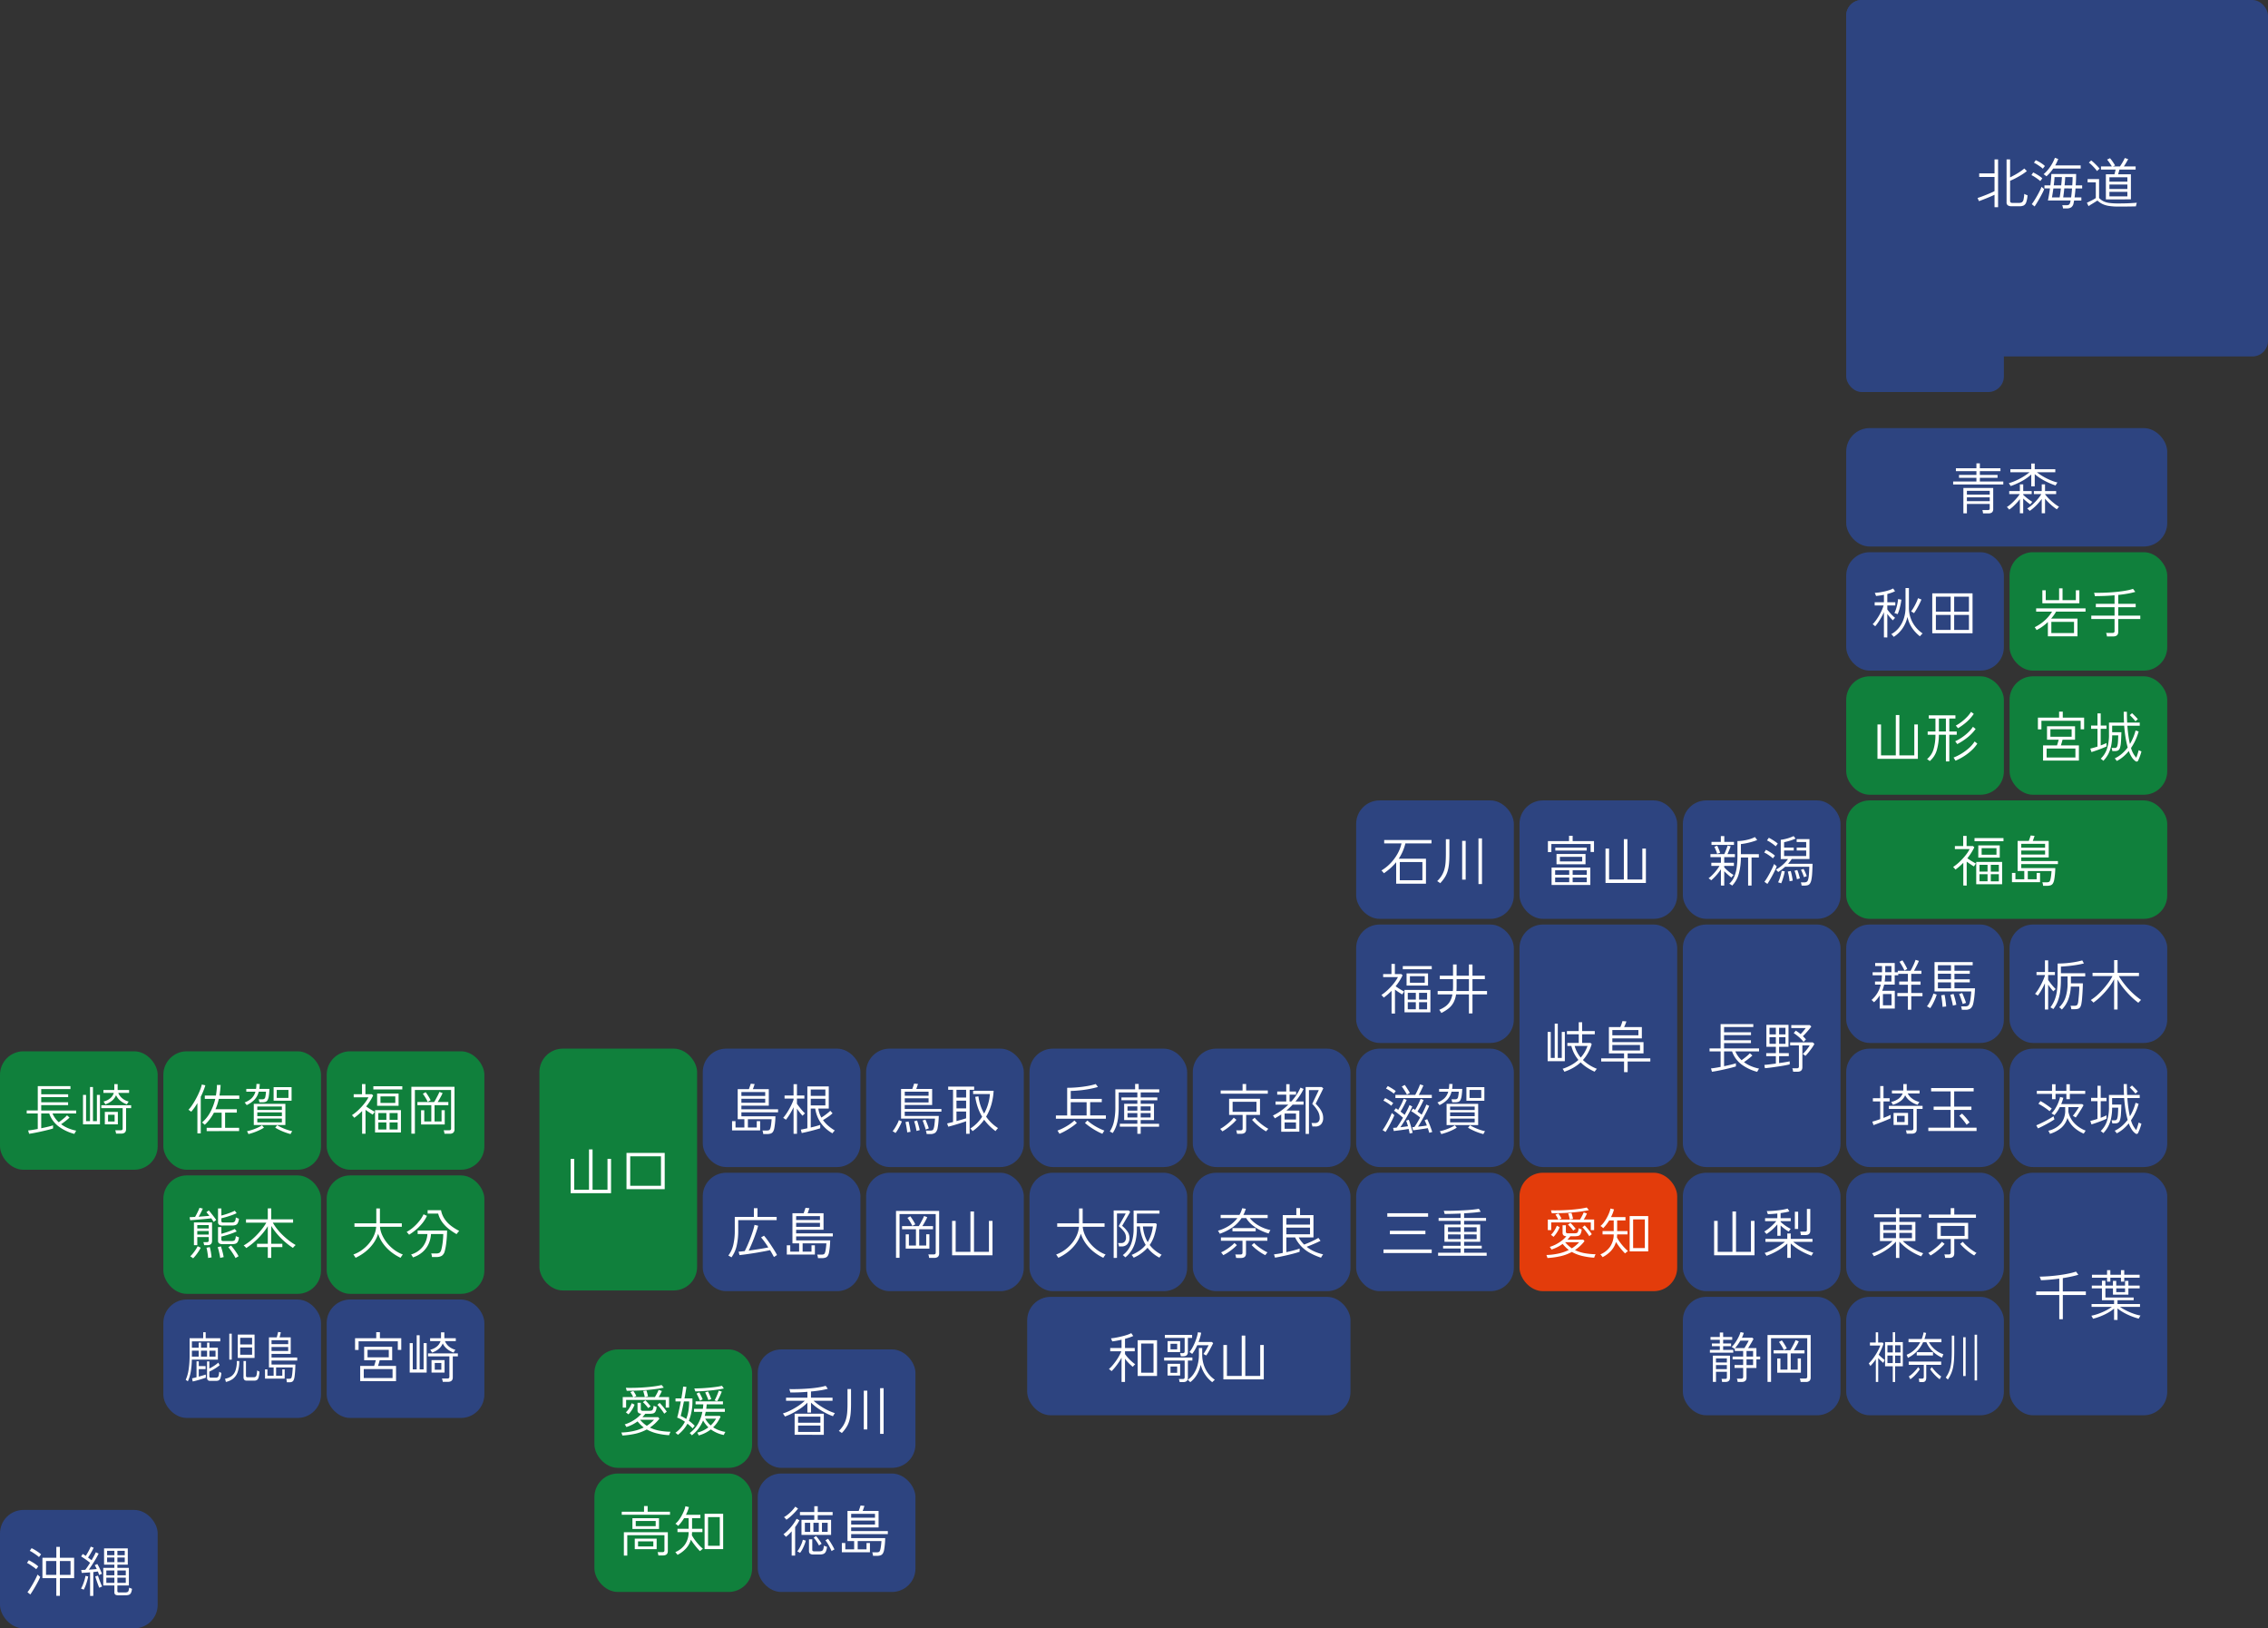 <svg xmlns="http://www.w3.org/2000/svg" xmlns:xlink="http://www.w3.org/1999/xlink" width="580" height="416.301" viewBox="0 0 580 416.301"><rect x="0" y="0" width="580" height="416.301" fill="#333333" stroke="none"/><defs><clipPath id="a"><rect width="580" height="416.301" fill="none"/></clipPath></defs><g clip-path="url(#a)"><rect width="82.096" height="30.278" rx="6" transform="translate(472.133 109.444)" fill="#2d4480"/><rect width="107.867" height="91.132" rx="4" transform="translate(472.133)" fill="#2d4480"/><rect width="40.323" height="100.226" rx="4" transform="translate(472.133)" fill="#2d4480"/><rect width="40.323" height="30.278" rx="6" transform="translate(513.906 141.173)" fill="#10803c"/><rect width="40.323" height="30.278" rx="6" transform="translate(472.133 141.173)" fill="#2d4480"/><rect width="40.323" height="30.278" rx="6" transform="translate(513.906 172.902)" fill="#10803c"/><rect width="40.323" height="30.278" rx="6" transform="translate(472.133 172.902)" fill="#10803c"/><rect width="82.096" height="30.278" rx="6" transform="translate(472.133 204.63)" fill="#10803c"/><rect width="40.323" height="30.278" rx="6" transform="translate(430.36 204.63)" fill="#2d4480"/><rect width="40.323" height="30.278" rx="6" transform="translate(388.586 204.63)" fill="#2d4480"/><rect width="40.323" height="30.278" rx="6" transform="translate(346.813 204.63)" fill="#2d4480"/><rect width="40.323" height="30.278" rx="6" transform="translate(513.906 236.359)" fill="#2d4480"/><rect width="40.323" height="30.278" rx="6" transform="translate(472.133 236.359)" fill="#2d4480"/><rect width="40.323" height="62.007" rx="6" transform="translate(430.36 236.359)" fill="#2d4480"/><rect width="40.323" height="30.278" rx="6" transform="translate(346.813 236.359)" fill="#2d4480"/><rect width="40.323" height="30.278" rx="6" transform="translate(513.906 268.088)" fill="#2d4480"/><rect width="40.323" height="30.278" rx="6" transform="translate(472.133 268.088)" fill="#2d4480"/><rect width="40.323" height="62.007" rx="6" transform="translate(388.586 236.359)" fill="#2d4480"/><rect width="40.323" height="30.278" rx="6" transform="translate(346.813 268.088)" fill="#2d4480"/><rect width="40.323" height="30.278" rx="6" transform="translate(83.547 268.772)" fill="#10803c"/><rect width="40.323" height="30.278" rx="6" transform="translate(41.773 268.772)" fill="#10803c"/><rect width="40.323" height="30.278" rx="6" transform="translate(0 268.772)" fill="#10803c"/><rect width="40.323" height="30.278" rx="6" transform="translate(83.547 300.501)" fill="#10803c"/><rect width="40.323" height="30.278" rx="6" transform="translate(41.773 300.501)" fill="#10803c"/><rect width="40.323" height="30.278" rx="6" transform="translate(83.547 332.229)" fill="#2d4480"/><rect width="40.323" height="30.278" rx="6" transform="translate(41.773 332.229)" fill="#2d4480"/><rect width="40.323" height="30.278" rx="6" transform="translate(0 386.023)" fill="#2d4480"/><rect width="40.323" height="30.278" rx="6" transform="translate(305.04 268.088)" fill="#2d4480"/><rect width="40.323" height="30.278" rx="6" transform="translate(263.267 268.088)" fill="#2d4480"/><rect width="40.323" height="30.278" rx="6" transform="translate(221.493 268.088)" fill="#2d4480"/><rect width="40.323" height="30.278" rx="6" transform="translate(179.72 268.088)" fill="#2d4480"/><rect width="40.323" height="61.826" rx="6" transform="translate(137.947 268.088)" fill="#10803c"/><rect width="40.323" height="62.007" rx="6" transform="translate(513.906 299.817)" fill="#2d4480"/><rect width="40.323" height="30.278" rx="6" transform="translate(472.133 299.817)" fill="#2d4480"/><rect width="40.323" height="30.278" rx="6" transform="translate(430.36 299.817)" fill="#2d4480"/><rect width="40.323" height="30.278" rx="6" transform="translate(388.586 299.817)" fill="#e33c0b"/><rect width="40.323" height="30.278" rx="6" transform="translate(346.813 299.817)" fill="#2d4480"/><rect width="40.323" height="30.278" rx="6" transform="translate(305.04 299.817)" fill="#2d4480"/><rect width="40.323" height="30.278" rx="6" transform="translate(263.267 299.817)" fill="#2d4480"/><rect width="40.323" height="30.278" rx="6" transform="translate(221.493 299.817)" fill="#2d4480"/><rect width="40.323" height="30.278" rx="6" transform="translate(179.72 299.817)" fill="#2d4480"/><rect width="40.323" height="30.278" rx="6" transform="translate(193.786 344.987)" fill="#2d4480"/><rect width="40.323" height="30.278" rx="6" transform="translate(152.013 344.987)" fill="#10803c"/><rect width="40.323" height="30.278" rx="6" transform="translate(193.786 376.716)" fill="#2d4480"/><rect width="40.323" height="30.278" rx="6" transform="translate(152.013 376.716)" fill="#10803c"/><rect width="40.323" height="30.278" rx="6" transform="translate(472.133 331.546)" fill="#2d4480"/><rect width="40.323" height="30.278" rx="6" transform="translate(430.36 331.546)" fill="#2d4480"/><rect width="82.676" height="30.278" rx="6" transform="translate(262.686 331.546)" fill="#2d4480"/><path d="M411.482,311.642a8.7,8.7,0,1,0-8.7,8.7,8.7,8.7,0,0,0,8.7-8.7" fill="#e33c0b"/><path d="M523.708,162.68v-3.654a12.333,12.333,0,0,1-1.393,1.155,10.641,10.641,0,0,1-1.505.9,1.488,1.488,0,0,0-.119-.217c-.06-.1-.126-.2-.2-.3a1.656,1.656,0,0,0-.161-.21,11.117,11.117,0,0,0,2.507-1.679,9.915,9.915,0,0,0,1.945-2.31h-4.074v-.826h12.629v.826h-7.532a8.575,8.575,0,0,1-.575.909q-.323.448-.685.868h6.733v4.536Zm-1.414-8.441v-3.332h.868v2.52h3.416v-3.01h.882v3.01h3.4v-2.52h.9v3.332Zm2.3,7.6h5.8v-2.856h-5.8Z" fill="#fff"/><path d="M538.814,162.709a2.907,2.907,0,0,0-.084-.477,2.238,2.238,0,0,0-.14-.419h1.624a.632.632,0,0,0,.42-.112.506.506,0,0,0,.126-.392v-3.052h-5.95v-.868h5.95v-2.157h-4.788v-.853h4.788v-2.185q-1.317.114-2.611.161t-2.415.05c-.01-.056-.028-.142-.056-.259s-.058-.236-.092-.357a1.483,1.483,0,0,0-.076-.238q.924.015,2.009-.007t2.219-.1q1.134-.076,2.205-.2t1.988-.3a10.6,10.6,0,0,0,1.547-.4l.588.77a17.837,17.837,0,0,1-2.016.461q-1.121.2-2.352.323v2.282h4.466v.853H541.7v2.157h5.642v.868H541.7v3.276q0,1.174-1.3,1.176Z" fill="#fff"/><path d="M481.78,162.96v-6.454a13.533,13.533,0,0,1-.687,1.351q-.39.68-.791,1.268a9.52,9.52,0,0,1-.762.994.841.841,0,0,0-.182-.183l-.274-.217a1.307,1.307,0,0,0-.189-.133,7.308,7.308,0,0,0,.813-.952q.42-.574.811-1.239a13.882,13.882,0,0,0,.7-1.344,9.434,9.434,0,0,0,.477-1.266h-2.282v-.813h2.366v-1.9c-.356.065-.7.124-1.051.176s-.667.091-.966.119a1.393,1.393,0,0,0-.084-.238l-.139-.336c-.047-.113-.08-.187-.1-.225q.531-.028,1.169-.118t1.3-.238a12.379,12.379,0,0,0,1.238-.343,6.089,6.089,0,0,0,.987-.421l.491.7a6.2,6.2,0,0,1-.9.386q-.5.174-1.078.328v2.114h2.045v.813h-2.045v1.021q.223.322.574.742a10.748,10.748,0,0,0,.736.8,7.631,7.631,0,0,0,.678.6c-.027.027-.084.086-.168.175s-.163.179-.238.272-.126.159-.153.2q-.309-.294-.7-.735a10.763,10.763,0,0,1-.728-.917v6.02Zm2.506-.139a1.42,1.42,0,0,0-.161-.211c-.089-.1-.18-.205-.274-.308a.934.934,0,0,0-.2-.181,6.226,6.226,0,0,0,2.015-1.7,7.5,7.5,0,0,0,1.225-2.366,8.976,8.976,0,0,0,.413-2.7v-5.012h.868v5.012a7.857,7.857,0,0,0,.462,2.717,7.746,7.746,0,0,0,1.261,2.239,8,8,0,0,0,1.792,1.639,1.351,1.351,0,0,0-.225.195q-.153.155-.294.315c-.093.108-.154.18-.181.217a9.769,9.769,0,0,1-1.933-2.03,7.982,7.982,0,0,1-1.26-2.94,8.24,8.24,0,0,1-1.246,2.926,7.673,7.673,0,0,1-2.267,2.185m1.007-5.8a2.436,2.436,0,0,0-.231-.091c-.116-.042-.233-.081-.35-.119a.979.979,0,0,0-.245-.056,7.6,7.6,0,0,0,.455-1.182q.189-.638.316-1.268a10.3,10.3,0,0,0,.168-1.147l.84.153a11.713,11.713,0,0,1-.2,1.211c-.093.443-.2.883-.329,1.316a9.113,9.113,0,0,1-.427,1.183m4.186-.252a1.448,1.448,0,0,0-.2-.14c-.108-.065-.213-.131-.316-.2a.814.814,0,0,0-.223-.111,11.247,11.247,0,0,0,.679-1.036c.228-.393.438-.793.629-1.205a9.379,9.379,0,0,0,.455-1.148l.882.351q-.237.56-.552,1.189t-.665,1.226c-.234.4-.462.754-.687,1.07" fill="#fff"/><path d="M494.142,151.69h10.3V161.9h-10.3Zm.924,4.691h3.779v-3.836h-3.779Zm0,4.662h3.779v-3.836h-3.779Zm4.676-4.662h3.779v-3.836h-3.779Zm0,4.662h3.779v-3.836h-3.779Z" fill="#fff"/><path d="M499.482,123.854V123.1h5.951v-.952H500.98v-.728h4.453v-.966h-5.25v-.742h5.25v-1.26h.881v1.26h5.264v.742h-5.264v.966h4.523v.728h-4.523v.952h5.993v.756Zm7.645,7.392a4.77,4.77,0,0,0-.168-.84H508.3a.7.7,0,0,0,.413-.091.43.43,0,0,0,.119-.357v-1.12H503v2.394H502.1V124.75h7.629V130.1a1.183,1.183,0,0,1-.28.868,1.411,1.411,0,0,1-1.008.28ZM503,126.458h5.839v-.979H503Zm0,1.666h5.839v-.966H503Z" fill="#fff"/><path d="M516.549,131.219v-3.627a10.565,10.565,0,0,1-.833,1.008q-.469.5-.959.944a8.119,8.119,0,0,1-.938.737,1.6,1.6,0,0,0-.168-.211c-.084-.092-.168-.186-.252-.28a.882.882,0,0,0-.182-.168,5.889,5.889,0,0,0,.812-.582q.447-.369.917-.839t.881-.959a7.761,7.761,0,0,0,.68-.923h-2.688v-.771h2.73v-1.722h.854v1.722h2.169v.771H517.4v.181a9.169,9.169,0,0,0,.686.616q.406.336.847.652c.294.21.562.388.8.539a1.051,1.051,0,0,0-.161.168c-.079.093-.153.185-.223.279a2.136,2.136,0,0,1-.147.182,10.29,10.29,0,0,1-.868-.651c-.336-.276-.649-.552-.938-.833v3.767Zm2.912-6.874v-3.038a12.85,12.85,0,0,1-2.366,1.672,17.669,17.669,0,0,1-2.9,1.281,1.316,1.316,0,0,0-.133-.217c-.071-.1-.138-.2-.2-.3a1.438,1.438,0,0,0-.155-.211,13.193,13.193,0,0,0,1.863-.685,15.917,15.917,0,0,0,1.862-.987,13.779,13.779,0,0,0,1.582-1.126h-4.9v-.771h5.348V118.5h.882v1.457h5.264v.771h-4.718a13.635,13.635,0,0,0,1.582,1.078,15.962,15.962,0,0,0,1.834.923,12.213,12.213,0,0,0,1.862.631.838.838,0,0,0-.161.2c-.07.106-.138.213-.2.321a1.889,1.889,0,0,0-.126.231,17.543,17.543,0,0,1-1.946-.77,16.945,16.945,0,0,1-1.834-.987,11.687,11.687,0,0,1-1.554-1.14v3.122Zm2.674,6.874v-3.654a13.8,13.8,0,0,1-1.407,1.651,11.186,11.186,0,0,1-1.673,1.4,1.178,1.178,0,0,0-.175-.2l-.266-.251a1.359,1.359,0,0,0-.2-.168,7.53,7.53,0,0,0,.981-.685,11.429,11.429,0,0,0,1.015-.939q.5-.518.923-1.05a7.546,7.546,0,0,0,.694-1.007h-1.905v-.771h2.017v-1.722h.84v1.722h2.842v.771h-2.842v.042a9.656,9.656,0,0,0,1.036,1.182,15.83,15.83,0,0,0,1.309,1.161,9.149,9.149,0,0,0,1.239.849c-.028.026-.084.088-.168.181s-.166.189-.245.288-.128.16-.148.188a11.843,11.843,0,0,1-.972-.714q-.54-.434-1.079-.96a13.408,13.408,0,0,1-.972-1.043v3.726Z" fill="#fff"/><path d="M510.064,52.976V49.8c-.262.121-.569.259-.924.413s-.718.306-1.091.455-.734.292-1.079.427-.639.245-.881.329l-.365-.812q.378-.111.959-.322t1.225-.469c.43-.172.835-.343,1.218-.511s.7-.317.938-.448V45.234h-3.92v-.9h3.92V40.754h.91V52.976Zm4.34-.252a1.646,1.646,0,0,1-.931-.224.881.881,0,0,1-.329-.784V40.754h.9v4.592q.6-.294,1.3-.685t1.316-.813a9.525,9.525,0,0,0,1.015-.77l.658.658a10.164,10.164,0,0,1-.86.637q-.512.344-1.107.686t-1.19.644q-.6.3-1.127.511v5.153a.513.513,0,0,0,.126.378.683.683,0,0,0,.476.125h1.68a1.4,1.4,0,0,0,.742-.167,1.085,1.085,0,0,0,.4-.666,8.01,8.01,0,0,0,.188-1.477,2.772,2.772,0,0,0,.406.2c.168.07.313.124.434.161a6.7,6.7,0,0,1-.336,1.806,1.4,1.4,0,0,1-.644.8,2.27,2.27,0,0,1-.994.2Z" fill="#fff"/><path d="M521.768,46.3a6.849,6.849,0,0,0-.665-.539q-.413-.3-.847-.574a6.017,6.017,0,0,0-.756-.413l.448-.686q.364.168.8.42t.847.532a4.781,4.781,0,0,1,.693.56l-.154.2c-.075.1-.147.193-.217.287s-.118.163-.147.21m-1.456,6.482-.728-.588a10.016,10.016,0,0,0,.658-.938q.364-.575.728-1.218t.665-1.252a10.815,10.815,0,0,0,.455-1.03c.028.028.088.084.182.168s.189.168.287.252.165.14.2.168a7.279,7.279,0,0,1-.427.966q-.3.59-.672,1.253t-.728,1.253q-.357.588-.623.966m2.114-9.646a6.806,6.806,0,0,0-.671-.539q-.422-.3-.855-.574a5.88,5.88,0,0,0-.756-.413l.462-.657q.349.153.8.4t.861.539a4.99,4.99,0,0,1,.679.553c-.019.028-.067.091-.147.189s-.157.2-.231.294a1.662,1.662,0,0,0-.14.2m.91,1.946a2.439,2.439,0,0,0-.2-.161q-.155-.118-.308-.231a1.306,1.306,0,0,0-.224-.14,8.5,8.5,0,0,0,1.113-1.127,10.755,10.755,0,0,0,1.015-1.456,10.459,10.459,0,0,0,.77-1.617l.854.308c-.112.29-.23.57-.357.84a8.076,8.076,0,0,1-.427.8H532.1v.8h-7.028a10.466,10.466,0,0,1-1.736,1.988m4.242,8.2a2.47,2.47,0,0,0-.077-.428,3.17,3.17,0,0,0-.119-.385h.994a1.27,1.27,0,0,0,.749-.154,1.127,1.127,0,0,0,.3-.6c.019-.065.035-.136.049-.21s.03-.154.049-.238h-5.81c.084-.364.172-.818.266-1.365s.182-1.122.266-1.729h-1.414V47.39h1.512q.113-.826.175-1.582t.077-1.33h6.342c0,.458-.01.933-.028,1.428s-.047.99-.084,1.484h1.652v.784H530.77q-.042.63-.105,1.211t-.133,1.085h1.736v.8H530.42c-.028.131-.054.252-.077.364s-.045.22-.063.322a1.64,1.64,0,0,1-.609,1.05,2.171,2.171,0,0,1-1.2.281ZM524.75,50.47h1.974q.07-.42.154-1.029t.154-1.267h-1.918c-.066.448-.128.873-.189,1.274s-.119.742-.175,1.022m.463-3.08h1.9q.07-.615.119-1.162c.032-.364.054-.681.063-.952h-1.89q-.014.448-.07.994t-.125,1.12m2.407,3.08h2.03q.154-1.05.238-2.3H527.9q-.056.672-.133,1.274c-.052.4-.1.742-.147,1.022m.364-3.08h1.96q.084-1.134.084-2.114h-1.89q-.013.448-.056.994t-.1,1.12" fill="#fff"/><path d="M541.746,52.808a15.594,15.594,0,0,1-2.38-.154,6.154,6.154,0,0,1-1.686-.489,5.183,5.183,0,0,1-1.31-.9c-.158.113-.385.259-.679.442s-.588.361-.881.539a7.248,7.248,0,0,0-.694.462l-.433-.868c.111-.056.27-.133.475-.232s.425-.205.658-.321.452-.234.659-.351a4.4,4.4,0,0,0,.49-.314v-4h-2.1V45.78H536.8v4.845a4.108,4.108,0,0,0,1.127.833,5,5,0,0,0,1.518.427,17.247,17.247,0,0,0,2.3.126q1.6,0,2.724-.056t1.98-.126c-.009.027-.032.109-.069.244s-.073.271-.106.406a1.412,1.412,0,0,0-.048.274c-.271.008-.642.018-1.114.027s-1,.017-1.575.022-1.176.006-1.792.006m-5.474-9.072a6.688,6.688,0,0,0-.587-.741c-.244-.272-.5-.534-.756-.791a6.474,6.474,0,0,0-.743-.638l.6-.546a7.588,7.588,0,0,1,.756.637q.406.385.784.77a7.991,7.991,0,0,1,.616.694,2.174,2.174,0,0,0-.188.16l-.295.267a1.794,1.794,0,0,0-.189.188m2.268,7.238V44.562h2.185c.055-.176.111-.38.168-.608s.1-.428.139-.6h-3.738v-.811h2.772c-.149-.252-.339-.546-.567-.882a8.986,8.986,0,0,0-.65-.855l.755-.364a11.138,11.138,0,0,1,.7.925q.363.531.6.937l-.546.239h1.792c.131-.2.278-.425.442-.687s.314-.522.455-.783a6.854,6.854,0,0,0,.321-.673l.882.28q-.182.351-.5.889c-.211.36-.413.685-.61.974h3.01v.811h-4.143c-.038.188-.089.39-.155.61s-.126.418-.181.594h3.275v6.412Zm.91-4.521h4.592V45.318H539.45Zm0,1.861h4.592V47.18H539.45Zm0,1.891h4.592V49.043H539.45Z" fill="#fff"/><path d="M521.16,186.471v-3h5.418v-1.54h.939v1.54h5.46v2.982h-.882v-2.184H522.057v2.2Zm1.317,7.98v-3.892h3.569c.075-.214.149-.457.224-.728s.14-.509.2-.714h-2.983v-3.444h7.168v3.444H527.46q-.084.322-.2.728c-.076.271-.15.509-.225.714h4.606v3.892Zm.91-.8h7.363v-2.282h-7.363Zm.965-5.292h5.432v-1.918h-5.432Z" fill="#fff"/><path d="M534.852,192.267l-.294-.882c.242-.056.523-.129.84-.217s.648-.189.994-.3v-4.536h-1.638v-.84h1.638v-3.108h.826v3.108H538.7v.84h-1.484v4.242c.28-.1.548-.207.8-.315s.483-.208.679-.3v.881q-.477.225-1.183.5t-1.421.525q-.714.252-1.246.406m11.284,2.338a3.611,3.611,0,0,1-.966-1.029A7.375,7.375,0,0,1,544.4,192a10.656,10.656,0,0,1-1.414,1.449,8.34,8.34,0,0,1-1.666,1.1,1.561,1.561,0,0,0-.133-.2c-.07-.094-.142-.186-.217-.28a1.155,1.155,0,0,0-.168-.182,7.894,7.894,0,0,0,1.855-1.211,10.556,10.556,0,0,0,1.463-1.575l-.014-.042a24.551,24.551,0,0,1-.539-2.541q-.231-1.421-.343-2.989h-3.08V187.2h2.366q-.042,1.6-.119,2.554a6.059,6.059,0,0,1-.252,1.45,1.119,1.119,0,0,1-.476.651,1.681,1.681,0,0,1-.791.161h-.686a2.921,2.921,0,0,0-.077-.406c-.042-.168-.077-.3-.1-.392h.826a.692.692,0,0,0,.371-.091.741.741,0,0,0,.252-.406,4.5,4.5,0,0,0,.161-.967q.055-.649.084-1.756h-1.554a13.362,13.362,0,0,1-.28,2.772,7.936,7.936,0,0,1-.763,2.093,7.781,7.781,0,0,1-1.211,1.644,1.263,1.263,0,0,0-.189-.174l-.287-.231a1.319,1.319,0,0,0-.2-.14,6.034,6.034,0,0,0,1.575-2.443,11.249,11.249,0,0,0,.539-3.773v-3.01h3.85q-.084-1.372-.084-2.773h.812q0,.715.021,1.408t.049,1.365h3.22v.8h-3.164q.1,1.344.266,2.534t.392,2.142a13.4,13.4,0,0,0,.854-1.708,13.18,13.18,0,0,0,.588-1.75l.784.252a15.022,15.022,0,0,1-.8,2.184,12.953,12.953,0,0,1-1.148,2.03,5.918,5.918,0,0,0,1.344,2.492q.182-.462.357-1.022t.259-.9c.037.019.1.051.2.1s.2.091.3.133.168.067.2.077q-.07.308-.217.749t-.315.868q-.168.428-.308.721a.43.43,0,0,1-.294.259.471.471,0,0,1-.364-.091m-.028-10.206c-.1-.14-.245-.312-.427-.519s-.366-.4-.553-.594-.345-.343-.476-.455l.574-.5c.131.112.291.263.483.455s.38.385.567.581.336.359.448.49c-.028.019-.089.067-.182.147s-.182.159-.266.238-.14.133-.168.161" fill="#fff"/><path d="M480.128,194v-8.792h.91v7.91h3.78V182.8h.91v10.317h3.822v-7.91h.91V194Z" fill="#fff"/><path d="M497.628,194.661v-6.818h-1.792a14.206,14.206,0,0,1-.546,3.969,5.748,5.748,0,0,1-1.792,2.765,2.307,2.307,0,0,0-.2-.168c-.1-.074-.193-.147-.287-.217a.624.624,0,0,0-.21-.119,5.152,5.152,0,0,0,1.673-2.534,13.131,13.131,0,0,0,.483-3.7h-1.988V187h1.988v-3.3h-1.708v-.826h6.817v.826H498.5V187h1.9v.84h-1.9v6.818ZM495.836,187h1.792v-3.3h-1.792Zm4.242,7.476a1.721,1.721,0,0,0-.133-.238l-.21-.336a1.426,1.426,0,0,0-.161-.224,13.111,13.111,0,0,0,3.976-2.45,8.024,8.024,0,0,0,1.428-1.666l.686.546a8.91,8.91,0,0,1-1.456,1.715,13.744,13.744,0,0,1-1.939,1.5,14.219,14.219,0,0,1-2.191,1.155m.448-4.242a1.1,1.1,0,0,0-.14-.217c-.074-.1-.15-.2-.224-.3a1.09,1.09,0,0,0-.168-.2,11.155,11.155,0,0,0,1.764-1.008,12.889,12.889,0,0,0,1.6-1.3,8.271,8.271,0,0,0,1.19-1.4l.685.56a11.493,11.493,0,0,1-2.022,2.114,15.942,15.942,0,0,1-2.681,1.75m.182-4.046a.946.946,0,0,0-.147-.21c-.08-.094-.159-.186-.238-.28a.9.9,0,0,0-.189-.182,10.6,10.6,0,0,0,1.491-.966,12.358,12.358,0,0,0,1.393-1.246,7.777,7.777,0,0,0,1.036-1.316l.7.518a11.015,11.015,0,0,1-1.757,2,15.563,15.563,0,0,1-2.289,1.68" fill="#fff"/><path d="M502.079,226.39v-5.809q-.464.476-.967.91t-1.035.825a1.717,1.717,0,0,0-.169-.21l-.252-.279a1.707,1.707,0,0,0-.181-.183,11.612,11.612,0,0,0,1.659-1.322,15.9,15.9,0,0,0,1.5-1.632,10.131,10.131,0,0,0,1.071-1.609h-3.78V216.3h2.128v-2.6h.868v2.6h1.651l.323.322a14.227,14.227,0,0,1-.812,1.456,15.3,15.3,0,0,1-.967,1.344q.337.237.736.5t.791.482c.26.15.485.276.671.378a2.418,2.418,0,0,0-.168.21c-.074.1-.146.206-.216.309a1.926,1.926,0,0,0-.133.21q-.378-.225-.875-.553t-.974-.68v6.118Zm2.869-12.137h7.406v.812h-7.406Zm.435,6.1h6.622v5.712h-6.622Zm.532-4.227H511.4v3.122h-5.487Zm.308,6.706h2.058V221.1h-2.058Zm0,2.477h2.058v-1.819h-2.058Zm.545-6.8h3.794v-1.666h-3.794Zm2.338,4.326h2.059V221.1h-2.059Zm0,2.477h2.059v-1.819h-2.059Z" fill="#fff"/><path d="M522.49,226.461a3.264,3.264,0,0,0-.076-.477,1.944,1.944,0,0,0-.134-.42h1.051a1.766,1.766,0,0,0,.6-.076.546.546,0,0,0,.294-.28,2.819,2.819,0,0,0,.181-.595c.038-.169.072-.371.106-.609s.06-.479.084-.721.04-.443.048-.6H518.57v2.115h2.269v-1.624h.868v2.366h-7.183v-2.366h.882v1.624h2.269V222.68h-1.708v-7.7h2.87c.074-.214.158-.455.252-.72s.168-.488.223-.665l.995.1c-.066.188-.14.4-.224.652s-.164.459-.238.636h4.074v4.229H516.9v.924h9.38v.769H516.9v1.023h8.708q-.013.672-.084,1.476c-.047.537-.111,1.039-.2,1.506a2.674,2.674,0,0,1-.336.959,1.131,1.131,0,0,1-.6.469,3.089,3.089,0,0,1-.972.126Zm-5.586-9.744h6.091v-.994H516.9Zm0,1.75h6.091v-1.022H516.9Z" fill="#fff"/><path d="M440.09,226.391v-4.159a11.658,11.658,0,0,1-1.177,1.534,13.647,13.647,0,0,1-1.315,1.295.68.68,0,0,0-.168-.168c-.094-.075-.189-.147-.287-.217a1.27,1.27,0,0,0-.217-.133,6.9,6.9,0,0,0,.735-.616q.4-.378.791-.826t.728-.9q.336-.454.56-.833h-2.1v-.8h2.45v-1.441h-2.674v-.77h3.542q.139-.294.308-.7t.314-.812c.1-.271.176-.5.232-.686l.784.21q-.141.378-.378.959c-.159.387-.308.731-.448,1.029h1.9v.77h-2.73v1.441h2.478v.8h-2.478v.364a8.178,8.178,0,0,0,.651.665,10.016,10.016,0,0,0,.86.713,8.6,8.6,0,0,0,.883.582c-.028.028-.084.086-.168.175s-.166.18-.245.273a1.219,1.219,0,0,0-.147.2c-.261-.186-.563-.43-.9-.728s-.651-.592-.931-.882v3.668ZM437.682,216v-.771h2.394v-1.483h.882v1.483h2.478V216Zm1.441,2.282a4.132,4.132,0,0,0-.188-.6q-.133-.344-.273-.672a5.112,5.112,0,0,0-.252-.525l.742-.28c.131.262.263.556.4.882s.249.635.343.924Zm3.851,8.134a.913.913,0,0,0-.2-.161l-.322-.21a.856.856,0,0,0-.231-.119,4.8,4.8,0,0,0,1.267-1.75,9.249,9.249,0,0,0,.644-2.387,20.709,20.709,0,0,0,.189-2.892v-3.877a10.263,10.263,0,0,0,1.449-.119,12.408,12.408,0,0,0,1.624-.35,6.875,6.875,0,0,0,1.393-.553l.587.756c-.26.112-.569.224-.923.336s-.728.217-1.12.315-.773.18-1.141.244-.7.113-.987.141v2.59h4.592v.84H447.93V226.4h-.882v-7.182H445.2a16.158,16.158,0,0,1-.539,4.193,6.92,6.92,0,0,1-1.687,3" fill="#fff"/><path d="M453.389,219.447a7,7,0,0,0-.651-.533c-.266-.2-.541-.381-.826-.56a5.979,5.979,0,0,0-.749-.4l.448-.687q.35.168.777.42c.284.168.563.347.833.532a5.747,5.747,0,0,1,.686.546c-.019.028-.068.092-.147.191s-.156.194-.231.292a1.605,1.605,0,0,0-.14.2m-1.414,6.523-.756-.532a11.163,11.163,0,0,0,.644-.952q.364-.588.721-1.259t.651-1.289a11.047,11.047,0,0,0,.448-1.049c.037.028.1.084.2.168s.187.166.28.244.159.133.2.161a9.032,9.032,0,0,1-.413.98q-.286.6-.644,1.274t-.714,1.276c-.238.4-.441.726-.609.978m2.128-9.6a7.435,7.435,0,0,0-.658-.54c-.271-.2-.546-.389-.826-.567a5.342,5.342,0,0,0-.756-.406l.476-.672a7.891,7.891,0,0,1,.763.413c.284.173.567.354.847.546a5.541,5.541,0,0,1,.686.539c-.028.028-.082.091-.161.189s-.156.2-.231.294a1.571,1.571,0,0,0-.14.2m6.622,10.039a3.005,3.005,0,0,0-.077-.414c-.042-.172-.082-.31-.119-.414h.854a1.388,1.388,0,0,0,.581-.1.817.817,0,0,0,.378-.481,4.819,4.819,0,0,0,.224-1.185q.078-.8.119-2.218h-6.174q-.406.363-.854.7t-.924.644c-.028-.037-.082-.1-.161-.181l-.238-.253a1.038,1.038,0,0,0-.189-.168,9.962,9.962,0,0,0,1.68-1.183,8.914,8.914,0,0,0,1.428-1.532h-1.862V214.7a11.025,11.025,0,0,0,1.75-.364,9.818,9.818,0,0,0,1.54-.588l.49.644a9.97,9.97,0,0,1-1.4.531q-.783.238-1.526.392v1.372h2.464v.742h-2.464v1.428H461.9V217.43h-2.422v-.742H461.9V215.26h-2.436v-.742h3.276v5.1H458.2q-.21.321-.441.629a6.791,6.791,0,0,1-.5.589h6.272q-.042,1.526-.112,2.54a10.976,10.976,0,0,1-.21,1.624,2.488,2.488,0,0,1-.364.911,1.055,1.055,0,0,1-.56.4,3.041,3.041,0,0,1-.826.1Zm-5.222-.59c-.038-.009-.112-.033-.224-.07s-.227-.075-.343-.112a1.071,1.071,0,0,0-.231-.056,10.014,10.014,0,0,0,.532-1.364,12.52,12.52,0,0,0,.392-1.562l.784.1q-.084.475-.231,1.035t-.322,1.092a9.34,9.34,0,0,1-.357.938m2.142-.518c-.019-.233-.054-.5-.1-.805s-.108-.6-.169-.9-.123-.555-.189-.768l.756-.142c.065.226.131.485.2.784s.126.6.182.9.1.554.126.769c-.047.011-.126.026-.238.05s-.222.045-.329.062a1.494,1.494,0,0,0-.231.056m1.876-.517c-.065-.328-.154-.7-.266-1.107a7.685,7.685,0,0,0-.364-1.063l.714-.2a8.941,8.941,0,0,1,.378,1.072c.121.416.215.771.28,1.071-.037.009-.11.03-.217.062s-.212.063-.315.091a1.453,1.453,0,0,0-.21.071m1.792-.519q-.141-.462-.343-.966a7.786,7.786,0,0,0-.441-.924l.672-.238a8.984,8.984,0,0,1,.462.917c.149.342.271.651.364.931l-.2.077c-.1.043-.206.082-.308.119a2.081,2.081,0,0,0-.21.084" fill="#fff"/><path d="M395.852,217.85v-2.813h5.4v-1.372h.924v1.372h5.46v2.786h-.868v-2.044H396.734v2.071Zm.938,3.935H406.7v4.466H396.79Zm.91,1.861h3.6v-1.162h-3.6Zm0,1.891h3.6v-1.19h-3.6Zm.042-8.834h8.036v.741h-8.036Zm.308,1.624h7.42v2.632h-7.42Zm.868,1.9h5.7v-1.176h-5.7Zm3.262,3.416h3.612v-1.162H402.18Zm0,1.891h3.612v-1.19H402.18Z" fill="#fff"/><path d="M410.58,225.732V216.94h.91v7.91h3.78V214.533h.91V224.85H420v-7.91h.91v8.792Z" fill="#fff"/><path d="M357.046,225.915v-5.488a13.866,13.866,0,0,1-1.421,1.484,16.757,16.757,0,0,1-1.715,1.344,1.934,1.934,0,0,0-.176-.224c-.089-.1-.176-.2-.265-.3a1.1,1.1,0,0,0-.2-.188,10.973,10.973,0,0,0,2.317-1.841,11.87,11.87,0,0,0,1.777-2.381,9.569,9.569,0,0,0,1.043-2.694h-4.424v-.868h12.1v.868H359.4a12.405,12.405,0,0,1-1.693,3.906h6.958v6.384Zm.924-.868h5.782v-4.662H357.97Z" fill="#fff"/><path d="M368.3,225.789a1.745,1.745,0,0,0-.217-.168c-.108-.075-.213-.148-.316-.217a1.125,1.125,0,0,0-.238-.134,7.4,7.4,0,0,0,1.149-1.406,6.359,6.359,0,0,0,.672-1.513,8.971,8.971,0,0,0,.322-1.777q.082-.974.084-2.178v-3.849h.9V218.4q0,1.359-.1,2.4a10.225,10.225,0,0,1-.343,1.876,6.533,6.533,0,0,1-.707,1.589,9.694,9.694,0,0,1-1.2,1.533m5.614-10.822h.9v9.912h-.9Zm4.172-.644h.9v11.689h-.9Z" fill="#fff"/><path d="M522.952,258.092v-6.706q-.392.867-.868,1.7a12.615,12.615,0,0,1-.952,1.449c-.038-.027-.105-.074-.2-.139s-.2-.128-.3-.19-.173-.1-.21-.119a9.137,9.137,0,0,0,.763-1.028q.384-.6.728-1.253t.616-1.281a11.2,11.2,0,0,0,.427-1.114v-.139H520.8V248.5h2.156V245.52h.826V248.5H525.5v.771h-1.722v1.246q.21.322.553.776t.721.883c.252.284.471.516.658.692a2.369,2.369,0,0,0-.182.155c-.094.084-.182.168-.266.252a1.49,1.49,0,0,0-.154.168q-.279-.3-.643-.763c-.244-.313-.472-.628-.687-.945v6.356Zm4.326,0a1.544,1.544,0,0,0-.182-.183c-.093-.084-.189-.166-.287-.245a1.009,1.009,0,0,0-.217-.146,6.077,6.077,0,0,0,1.666-2.647,11.449,11.449,0,0,0,.49-3.584c-.009-.131-.012-.305-.007-.524s.007-.432.007-.638v-.489H527.04v.727a24.177,24.177,0,0,1-.175,3.052,10.765,10.765,0,0,1-.6,2.492,7.963,7.963,0,0,1-1.169,2.073,1.188,1.188,0,0,0-.21-.148l-.308-.181a1.946,1.946,0,0,0-.224-.12,8.008,8.008,0,0,0,1.092-1.911,9.708,9.708,0,0,0,.581-2.3,22.282,22.282,0,0,0,.175-2.955v-4.032q1.105,0,2.233-.1t2.177-.281a18.227,18.227,0,0,0,1.89-.42l.42.771q-.8.21-1.82.378t-2.079.279q-1.058.112-1.981.154v1.695h6.217v.826H529.6V251.4h3.052q0,.644-.035,1.372c-.024.485-.051.964-.084,1.434s-.068.9-.1,1.288-.08.7-.126.946a2.769,2.769,0,0,1-.3.994,1.022,1.022,0,0,1-.553.455,2.954,2.954,0,0,1-.924.119H529.7a2.781,2.781,0,0,0-.077-.441,2.85,2.85,0,0,0-.133-.427h.882a1.859,1.859,0,0,0,.609-.077.546.546,0,0,0,.3-.274,2.264,2.264,0,0,0,.168-.574q.042-.279.091-.756c.033-.316.065-.665.1-1.043s.058-.758.077-1.14.028-.733.028-1.05h-2.17a10.79,10.79,0,0,1-.658,3.325,7.346,7.346,0,0,1-1.638,2.541" fill="#fff"/><path d="M540.648,258.092V250.35a15.066,15.066,0,0,1-1.463,2.232,20.9,20.9,0,0,1-1.849,2.066,17.108,17.108,0,0,1-1.98,1.679,1.345,1.345,0,0,0-.182-.21c-.093-.092-.189-.183-.287-.272a1.626,1.626,0,0,0-.218-.176,10.907,10.907,0,0,0,1.583-1.182,18.818,18.818,0,0,0,1.547-1.547,21.441,21.441,0,0,0,1.379-1.715,14.908,14.908,0,0,0,1.064-1.688h-5.11v-.84h5.516v-3.234h.882V248.7H547v.84h-5.151a19.791,19.791,0,0,0,1.47,2.108,21.237,21.237,0,0,0,1.946,2.135,18.012,18.012,0,0,0,2.282,1.862,1.366,1.366,0,0,0-.224.2c-.1.1-.2.206-.3.309s-.161.173-.19.21a19.8,19.8,0,0,1-2.05-1.779,21.769,21.769,0,0,1-1.82-2.044,17.787,17.787,0,0,1-1.435-2.114v7.673Z" fill="#fff"/><path d="M487.912,258.147v-3.458h-2.7v-.812h2.7v-2.128h-2.227v-.812h2.227v-1.974h-2.464v.379h-.91v2.38h-2.7a9.419,9.419,0,0,1-.5,1.582h3.219v4.535H480.7v-3.331a8.625,8.625,0,0,1-.651.888,8.354,8.354,0,0,1-.8.833c-.037-.037-.1-.1-.19-.182l-.258-.244a.737.737,0,0,0-.2-.148,7.28,7.28,0,0,0,2.367-3.933H479.5v-.785h1.624c.047-.251.081-.51.1-.777s.04-.539.05-.818h-2.381v-.784h2.4v-1.582h-1.75v-.785h5v2.367h.784v-.378h3.262q.223-.378.483-.9t.476-1.036c.144-.345.254-.63.329-.853l.853.265q-.224.546-.581,1.246t-.678,1.275h1.9v.783h-2.6v1.974h2.38v.812h-2.38v2.128h2.87v.812h-2.87v3.458Zm-6.384-1.133h2.2v-2.885h-2.2Zm.447-6.077H483.7v-1.6h-1.582q-.015.405-.049.8c-.023.266-.055.53-.092.791m.141-2.379H483.7v-1.582h-1.582Zm4.914-.435q-.141-.321-.364-.734c-.15-.276-.3-.546-.462-.813s-.309-.492-.448-.679l.742-.378a7.3,7.3,0,0,1,.427.666q.231.4.455.811t.364.749a1.11,1.11,0,0,0-.21.1c-.1.055-.2.111-.3.168s-.166.092-.2.111" fill="#fff"/><path d="M493.611,257.741c-.039-.028-.118-.077-.239-.146s-.24-.139-.357-.2a1,1,0,0,0-.245-.113,5.825,5.825,0,0,0,.609-.895,13.47,13.47,0,0,0,.616-1.219,9.544,9.544,0,0,0,.441-1.162l.841.266a9.806,9.806,0,0,1-.413,1.148q-.275.645-.6,1.261a9.777,9.777,0,0,1-.65,1.063m8.091.406a3.145,3.145,0,0,0-.077-.455,2,2,0,0,0-.133-.413h1.022a1.37,1.37,0,0,0,.819-.181,1.528,1.528,0,0,0,.4-.771,6.72,6.72,0,0,0,.174-.875q.076-.538.133-1.092c.037-.368.061-.67.071-.9h-9.395v-7.489h9.758v.8h-4.662v1.4h3.921v.77h-3.921v1.428h3.921v.771h-3.921v1.525h5.25q-.014.42-.056.959c-.028.359-.062.726-.1,1.1s-.089.722-.141,1.049-.1.6-.161.812a2.175,2.175,0,0,1-.672,1.226,2.143,2.143,0,0,1-1.315.342Zm-6.118-9.982h3.346v-1.4h-3.346Zm0,2.2h3.346v-1.428h-3.346Zm0,2.3h3.346v-1.525h-3.346Zm1.176,4.746q-.014-.4-.069-.959t-.127-1.092q-.069-.539-.14-.9l.855-.14c.055.243.111.548.168.917s.106.743.153,1.121.079.7.1.959c-.038,0-.124.006-.259.02s-.271.028-.406.042-.226.025-.273.035m2.646-.336c-.038-.26-.1-.562-.175-.9s-.16-.679-.244-1.015-.165-.616-.239-.84l.826-.224c.084.233.172.518.266.854s.182.677.266,1.022.145.644.182.9a1.662,1.662,0,0,0-.238.049l-.392.1-.252.063m2.52-.406q-.1-.378-.259-.847c-.107-.312-.22-.621-.336-.924s-.226-.562-.329-.777l.784-.265q.168.334.35.791t.357.917c.117.307.207.583.273.826a1.123,1.123,0,0,0-.231.062l-.371.126a2.39,2.39,0,0,0-.238.091" fill="#fff"/><path d="M449.386,274.025a11.7,11.7,0,0,1-4.025-1.9,6.96,6.96,0,0,1-2.415-3.326H440.9v3.781q.9-.183,1.708-.378t1.316-.365v.8c-.225.075-.532.163-.924.266s-.824.21-1.3.322-.949.219-1.434.322-.943.194-1.372.273-.793.138-1.092.176l-.252-.855q.42-.027,1.071-.133t1.393-.245V268.8h-2.828v-.77h2.828v-6.216h8.358v.756H440.9v1.33h6.887v.728H440.9v1.316h6.874v.728H440.9v1.358h8.946v.77h-6.063a6.576,6.576,0,0,0,1.6,2.241q.321-.225.721-.533c.265-.2.525-.418.777-.636a6.891,6.891,0,0,0,.615-.6l.645.574q-.252.238-.63.553t-.784.616q-.407.3-.742.525a8.473,8.473,0,0,0,1.813,1.029,10.62,10.62,0,0,0,2.051.623c-.028.037-.077.114-.148.231s-.134.234-.2.35-.1.2-.119.245" fill="#fff"/><path d="M451.345,273.088l-.14-.84q.476-.03,1.267-.126l1.673-.211v-1.89h-2.464v-.784h2.464v-1.609h-2.422V262h5.656v5.628h-2.408v1.609h2.478v.784h-2.478v1.764q.867-.111,1.6-.237c.49-.084.861-.155,1.113-.21v.769q-.434.113-1.071.239t-1.372.238q-.735.111-1.463.217t-1.365.181c-.424.052-.782.086-1.071.106m1.176-8.639h1.624v-1.693h-1.624Zm0,2.408h1.624v-1.693h-1.624Zm2.45-2.408H456.6v-1.693h-1.624Zm0,2.408H456.6v-1.693h-1.624Zm3.6,7.141c-.019-.131-.049-.287-.091-.47a1.944,1.944,0,0,0-.133-.413h1.148a.633.633,0,0,0,.42-.111.486.486,0,0,0,.126-.378v-5.363H457.8v-.77h5.782l.42.393a8.8,8.8,0,0,1-.623,1q-.4.566-.84,1.113t-.833.951a.937.937,0,0,0-.189-.16c-.1-.07-.2-.141-.294-.21a2.148,2.148,0,0,0-.2-.134,5.776,5.776,0,0,0,.616-.623c.234-.266.457-.543.672-.833a7.442,7.442,0,0,0,.49-.728h-1.876v5.586q0,1.149-1.288,1.149Zm2.66-7.631a7.958,7.958,0,0,0-1.176-1.231,12.832,12.832,0,0,0-1.344-1.023l.532-.63q.279.183.6.406a7.858,7.858,0,0,1,.644.5c.2-.223.434-.483.686-.777a9.286,9.286,0,0,0,.616-.791h-3.7v-.756h4.732l.392.364q-.224.322-.6.778c-.252.3-.516.606-.791.909s-.53.567-.763.791c.14.131.275.267.406.406s.257.276.378.406Z" fill="#fff"/><path d="M92.606,289.847v-5.809q-.462.476-.966.91t-1.036.825a1.685,1.685,0,0,0-.168-.21l-.252-.279A1.682,1.682,0,0,0,90,285.1a11.558,11.558,0,0,0,1.659-1.322,15.8,15.8,0,0,0,1.5-1.632,10,10,0,0,0,1.071-1.609H90.45v-.784h2.128v-2.605h.868v2.605H95.1l.322.322a13.856,13.856,0,0,1-.812,1.456,15.5,15.5,0,0,1-.966,1.344q.336.237.735.5t.791.482q.392.225.672.378a2.244,2.244,0,0,0-.168.21c-.075.1-.147.206-.217.309a2.326,2.326,0,0,0-.133.21q-.378-.225-.875-.553t-.973-.68v6.118Zm2.87-12.137h7.406v.812H95.476Zm.434,6.1h6.622v5.712H95.91Zm.532-4.227h5.488v3.122H96.442Zm.308,6.706h2.058v-1.736H96.75Zm0,2.477h2.058V286.95H96.75Zm.546-6.8h3.794V280.3H97.3Zm2.338,4.326h2.058v-1.736H99.634Zm0,2.477h2.058V286.95H99.634Z" fill="#fff"/><path d="M113.662,289.847a3.069,3.069,0,0,0-.077-.468,1.905,1.905,0,0,0-.133-.413h1.358a.666.666,0,0,0,.42-.105.462.462,0,0,0,.126-.371v-9.828H106.1v11.172h-.9V277.849h11.032v10.836a1.171,1.171,0,0,1-.294.875,1.324,1.324,0,0,1-.952.287Zm-5.978-2.366v-3.639h.812V286.7H110.3V282.54h-3.556v-.8h4.284c.14-.225.3-.495.469-.813s.338-.634.5-.952.285-.592.378-.826l.812.309a7.871,7.871,0,0,1-.343.714c-.145.27-.3.544-.455.819s-.313.524-.462.749h2.73v.8h-3.528V286.7h1.792v-2.87h.812v3.653Zm1.694-5.781a9.316,9.316,0,0,0-.581-1.085q-.343-.553-.665-.987l.728-.407c.215.291.436.617.665.981s.432.723.609,1.078l-.224.118c-.112.062-.22.119-.322.176a1.915,1.915,0,0,0-.21.126" fill="#fff"/><path d="M355.87,259.119v-5.81c-.309.318-.631.62-.967.911s-.68.564-1.035.825a1.647,1.647,0,0,0-.169-.21l-.252-.28a1.662,1.662,0,0,0-.181-.182,11.682,11.682,0,0,0,1.659-1.322,16,16,0,0,0,1.5-1.632,10.184,10.184,0,0,0,1.071-1.61h-3.78v-.784h2.128v-2.6h.868v2.6h1.651l.323.322a14.115,14.115,0,0,1-.812,1.456,15.154,15.154,0,0,1-.967,1.344q.338.237.736.5t.791.483c.26.149.485.275.671.378a2.272,2.272,0,0,0-.168.21c-.074.1-.146.206-.216.308a2.043,2.043,0,0,0-.133.21q-.378-.224-.875-.553t-.974-.679v6.118Zm2.869-12.138h7.406v.812h-7.406Zm.435,6.1H365.8V258.8h-6.622Zm.532-4.228h5.487v3.122h-5.487Zm.308,6.706h2.058v-1.736h-2.058Zm0,2.478h2.058v-1.819h-2.058Zm.546-6.8h3.794v-1.666H360.56Zm2.337,4.326h2.059v-1.736H362.9Zm0,2.478h2.059v-1.819H362.9Z" fill="#fff"/><path d="M375.651,259.092v-4.859h-3.29a6.381,6.381,0,0,1-.636,2.044,4.943,4.943,0,0,1-1.225,1.491,10.111,10.111,0,0,1-1.918,1.211,1.334,1.334,0,0,0-.141-.259c-.074-.117-.149-.229-.223-.335a1.819,1.819,0,0,0-.168-.218,7.536,7.536,0,0,0,1.631-.9,4.18,4.18,0,0,0,1.113-1.239,5.49,5.49,0,0,0,.63-1.8h-3.767v-.868h3.879c.019-.187.032-.383.042-.588s.014-.415.014-.63v-1.82H368.2v-.868h3.388v-2.884h.91v2.884h3.149v-2.884h.911v2.884h3.164v.868h-3.164v3.038h3.724v.868h-3.724v4.859Zm-3.191-5.727h3.191v-3.038H372.5v1.82c0,.43-.015.835-.042,1.218" fill="#fff"/><path d="M521.174,288.476l-.434-.784q.422-.166.994-.433t1.2-.588q.621-.322,1.2-.659t1.016-.629c.008.037.029.112.062.223s.068.227.1.344.06.193.07.23c-.252.168-.554.358-.9.568s-.724.422-1.12.636-.784.418-1.162.61-.721.352-1.029.482m3.6-7.462v-1.357H520.88v-.784h3.893v-1.681h.894v1.681h2.773v-1.681h.883v1.681h3.934v.784h-3.934v1.357h-.883v-1.357h-2.773v1.357Zm-.63,3.067a14.989,14.989,0,0,0-1.352-1q-.749-.5-1.505-.9l.519-.685a10.647,10.647,0,0,1,.986.573c.36.234.709.472,1.05.715s.628.457.862.644c-.029.028-.083.088-.162.181l-.231.274c-.075.089-.13.156-.167.2m.084,5.782a2.507,2.507,0,0,0-.1-.245c-.052-.108-.109-.215-.169-.322a1.066,1.066,0,0,0-.146-.217,6.084,6.084,0,0,0,3.282-1.9,5.326,5.326,0,0,0,1.044-3.43v-.714H526.76a10.16,10.16,0,0,1-.63,1.085,8.269,8.269,0,0,1-.757.973l-.222-.14c-.1-.065-.206-.129-.308-.19a.89.89,0,0,0-.224-.1,7.449,7.449,0,0,0,1-1.288,9.937,9.937,0,0,0,.749-1.471,9.254,9.254,0,0,0,.462-1.456l.838.21a13.486,13.486,0,0,1-.546,1.6h5.364l.349.294c-.122.215-.266.464-.433.749s-.348.576-.539.875-.377.581-.554.846-.336.489-.477.665l-.216-.132c-.1-.061-.2-.121-.3-.182a.867.867,0,0,0-.224-.105c.157-.187.332-.414.524-.679s.38-.539.568-.819.341-.523.461-.728h-2.688v.714c0,.074,0,.146-.007.217s-.006.142-.006.216a5.987,5.987,0,0,0,1.526,2.948,7.615,7.615,0,0,0,2.912,1.911,1.364,1.364,0,0,0-.154.21c-.075.111-.146.221-.211.329l-.14.23a8.742,8.742,0,0,1-2.513-1.609,6.527,6.527,0,0,1-1.659-2.408,5.141,5.141,0,0,1-1.553,2.512,8.059,8.059,0,0,1-2.926,1.562" fill="#fff"/><path d="M534.852,287.455l-.294-.882c.242-.056.523-.129.84-.217s.648-.189.994-.3v-4.536h-1.638v-.84h1.638v-3.108h.826v3.108H538.7v.84h-1.484v4.242c.28-.1.548-.207.8-.315s.483-.208.679-.3v.881q-.477.225-1.183.5t-1.421.525q-.714.252-1.246.406m11.284,2.338a3.611,3.611,0,0,1-.966-1.029,7.375,7.375,0,0,1-.77-1.575,10.655,10.655,0,0,1-1.414,1.449,8.341,8.341,0,0,1-1.666,1.1,1.562,1.562,0,0,0-.133-.2c-.07-.094-.142-.186-.217-.28a1.154,1.154,0,0,0-.168-.182,7.894,7.894,0,0,0,1.855-1.211,10.557,10.557,0,0,0,1.463-1.575l-.014-.042a24.549,24.549,0,0,1-.539-2.541q-.231-1.42-.343-2.989h-3.08v1.666h2.366q-.042,1.6-.119,2.554a6.059,6.059,0,0,1-.252,1.45,1.119,1.119,0,0,1-.476.651,1.681,1.681,0,0,1-.791.161h-.686a2.921,2.921,0,0,0-.077-.406c-.042-.168-.077-.3-.1-.392h.826a.691.691,0,0,0,.371-.091.741.741,0,0,0,.252-.406,4.494,4.494,0,0,0,.161-.967q.055-.65.084-1.756h-1.554a13.362,13.362,0,0,1-.28,2.772,7.935,7.935,0,0,1-.763,2.093,7.78,7.78,0,0,1-1.211,1.644,1.265,1.265,0,0,0-.189-.174l-.287-.231a1.319,1.319,0,0,0-.2-.14,6.034,6.034,0,0,0,1.575-2.443,11.249,11.249,0,0,0,.539-3.773v-3.01h3.85q-.084-1.373-.084-2.773h.812q0,.716.021,1.408t.049,1.365h3.22v.8h-3.164q.1,1.344.266,2.534t.392,2.142a13.4,13.4,0,0,0,.854-1.708,13.177,13.177,0,0,0,.588-1.75l.784.252a15.023,15.023,0,0,1-.8,2.184,12.954,12.954,0,0,1-1.148,2.03,5.917,5.917,0,0,0,1.344,2.492q.182-.462.357-1.022t.259-.9c.037.019.1.051.2.1s.2.091.3.133.168.067.2.077q-.07.308-.217.749t-.315.868q-.168.428-.308.721a.432.432,0,0,1-.294.259.47.47,0,0,1-.364-.091m-.028-10.206c-.1-.14-.245-.312-.427-.519s-.366-.4-.553-.594-.345-.343-.476-.455l.574-.5c.131.112.291.263.483.455s.38.385.567.581.336.359.448.49c-.028.019-.089.067-.182.147s-.182.159-.266.238-.14.133-.168.161" fill="#fff"/><path d="M479.12,287.636l-.309-.881c.244-.066.542-.155.9-.266s.727-.238,1.12-.379v-4.521h-1.876v-.827h1.876v-3.107h.84v3.107h1.568v.827h-1.568V285.8c.364-.14.707-.281,1.029-.42s.585-.261.791-.365v.882q-.392.183-.959.428t-1.2.489q-.638.246-1.218.463t-.987.356m8.47,2.2a3.132,3.132,0,0,0-.077-.449,1.958,1.958,0,0,0-.133-.406h1.372a.633.633,0,0,0,.42-.111.486.486,0,0,0,.126-.378v-4.984H483.04v-.785h8.624v.785h-1.5V288.7q0,1.134-1.274,1.134Zm-3.529-7.393a1.724,1.724,0,0,0-.118-.223c-.061-.1-.122-.2-.182-.3a1.284,1.284,0,0,0-.133-.19,5.045,5.045,0,0,0,1.9-.846,3.053,3.053,0,0,0,1.036-1.337h-2.744v-.756h2.912V277.15h.867v1.387a1.018,1.018,0,0,0,.008.119c0,.042.007.086.007.133h3.275v.756h-3.038a3.873,3.873,0,0,0,1.163,1.33,4.951,4.951,0,0,0,1.834.853,1.438,1.438,0,0,0-.14.2l-.2.307c-.066.1-.108.173-.126.21a5.975,5.975,0,0,1-1.841-.909,4.291,4.291,0,0,1-1.337-1.526,3.572,3.572,0,0,1-1.2,1.5,6.034,6.034,0,0,1-1.947.931m.183,2.087h3.7v3.079h-3.7Zm.868,2.338h1.96v-1.6h-1.96Z" fill="#fff"/><path d="M493.134,289.148v-.854h5.7v-4.536h-4.34v-.84h4.34v-3.892h-4.984v-.854h10.877v.854h-4.983v3.892h4.41v.84h-4.41v4.536h5.725v.854Zm9.8-1.6q-.364-.531-.875-1.176a10.572,10.572,0,0,0-1-1.106l.688-.573q.306.293.67.692c.244.267.477.539.7.819s.414.532.573.756c-.047.028-.124.082-.232.161s-.212.161-.315.245-.173.145-.209.182" fill="#fff"/><path d="M395.782,271.3v-7.49h.8v6.65h1.008v-8.765h.784v8.765h1.022v-6.65h.783v7.49Zm4.269,2.7a.657.657,0,0,0-.1-.231c-.061-.1-.124-.2-.189-.3s-.117-.178-.154-.225a12.144,12.144,0,0,0,2.163-.931,9.98,9.98,0,0,0,1.883-1.336,9.175,9.175,0,0,1-1.093-1.646,8.539,8.539,0,0,1-.714-1.925h-1.021v-.784h2.912v-2.2H400.71V263.6h3.024v-2.254h.868V263.6h3.234v.826H404.6v2.2h2.142l.307.3a10.986,10.986,0,0,1-.93,2.232,10.181,10.181,0,0,1-1.309,1.841,10.672,10.672,0,0,0,3.584,2.254,1.1,1.1,0,0,0-.21.21c-.084.1-.164.206-.238.309a2.117,2.117,0,0,0-.141.21,13.346,13.346,0,0,1-1.931-1.043,10.356,10.356,0,0,1-1.653-1.337A10.021,10.021,0,0,1,402.3,273a13.06,13.06,0,0,1-2.254,1m4.187-3.626A8.145,8.145,0,0,0,405.246,269a8.819,8.819,0,0,0,.727-1.6h-3.289a7.858,7.858,0,0,0,.616,1.562,8.034,8.034,0,0,0,.938,1.407" fill="#fff"/><path d="M415.326,274.1V271.38h-5.852v-.813h5.852v-1.26h-3.878v-6.734h2.926a6.96,6.96,0,0,0,.3-.749c.1-.284.179-.543.245-.776l1.008.084c-.075.233-.165.478-.273.734s-.213.493-.315.707h4.536v2.9H412.33v.953H420.3v2.883h-4.06v1.26h5.8v.813h-5.8V274.1Zm-3-9.421h6.664v-1.345H412.33Zm0,3.891h7.07v-1.414h-7.07Z" fill="#fff"/><path d="M354.33,289.387l-.757-.476a10.417,10.417,0,0,0,.623-.924q.343-.561.687-1.2t.616-1.226q.273-.586.427-1.021c.037.028.1.082.188.161s.178.156.267.231a1.731,1.731,0,0,0,.2.154c-.1.27-.245.6-.428.979s-.383.783-.6,1.2-.437.809-.652,1.183-.405.686-.573.938m1.47-6.693a5.338,5.338,0,0,0-.6-.468q-.357-.245-.735-.476a6.545,6.545,0,0,0-.687-.371l.448-.645a7.212,7.212,0,0,1,.687.365q.378.223.749.462a6.511,6.511,0,0,1,.637.461c-.029.029-.079.092-.155.19s-.146.193-.216.287a1.434,1.434,0,0,0-.133.2m.658-3.107a6.161,6.161,0,0,0-.6-.455c-.237-.163-.48-.319-.727-.469a6.89,6.89,0,0,0-.679-.364l.447-.644c.2.093.42.215.672.364s.5.3.749.461a5.261,5.261,0,0,1,.623.462c-.018.029-.065.087-.139.176s-.147.18-.217.273a1.639,1.639,0,0,0-.133.2m4.046,10.206c-.028-.159-.064-.341-.106-.546s-.1-.42-.161-.644q-.5.1-1.2.2c-.467.07-.928.132-1.385.189s-.859.107-1.205.153l-.168-.8q.2-.014.42-.036c.15-.013.309-.025.477-.034q.322-.42.756-1.1t.868-1.435c-.225-.205-.479-.423-.764-.651s-.561-.446-.833-.652a7.614,7.614,0,0,0-.714-.489l.5-.63c.084.056.178.118.281.189s.205.147.308.231q.252-.42.531-.938t.512-1.03c.153-.339.273-.631.357-.875l.77.281q-.294.687-.722,1.511a16.084,16.084,0,0,1-.86,1.485q.281.224.553.434c.181.14.347.276.5.406q.4-.7.734-1.365t.512-1.141l.714.364q-.267.6-.652,1.315t-.8,1.443q-.42.727-.84,1.392c-.28.445-.532.829-.756,1.156q.518-.056,1.022-.126c.335-.047.644-.089.923-.126-.074-.281-.153-.543-.237-.791s-.164-.459-.238-.637l.672-.238q.111.265.252.686c.093.279.186.581.28.9s.182.639.266.952.149.59.2.833a1.192,1.192,0,0,0-.217.035l-.322.07c-.108.023-.18.039-.217.049m-3.654-9.072v-.8h5.068q.21-.363.447-.855t.455-.986a8.787,8.787,0,0,0,.329-.848l.855.267q-.126.322-.329.756t-.427.875q-.223.441-.434.791h3.346v.8Zm2.954-.882q-.126-.237-.35-.609c-.149-.248-.31-.5-.483-.763s-.339-.49-.5-.686l.77-.406q.21.281.469.679c.173.265.338.525.5.777a4.926,4.926,0,0,1,.336.6,1.751,1.751,0,0,0-.2.1c-.108.061-.215.119-.322.175a1.748,1.748,0,0,0-.217.126m5.7,9.786c-.038-.159-.091-.343-.161-.553s-.143-.427-.217-.651q-.519.1-1.211.2c-.463.069-.92.135-1.372.2s-.843.111-1.169.148l-.21-.784c.084-.009.17-.016.259-.021s.18-.012.272-.021q.308-.422.694-1.064t.777-1.372c-.215-.186-.46-.381-.735-.581s-.549-.394-.82-.581-.512-.341-.727-.462l.49-.658.244.154c.089.056.18.116.274.182q.252-.406.532-.938t.517-1.044a8.025,8.025,0,0,0,.351-.846l.77.294q-.182.435-.449.965t-.559,1.051q-.294.518-.561.938.617.449,1.065.8c.26-.486.5-.955.707-1.408s.376-.841.5-1.169l.727.323q-.252.6-.608,1.323t-.756,1.449q-.4.728-.791,1.393t-.714,1.155c.382-.037.775-.082,1.176-.133s.765-.105,1.092-.161a12.779,12.779,0,0,0-.574-1.344l.658-.28c.084.168.186.388.307.658s.244.563.365.875.238.623.349.931.2.578.267.811l-.225.064-.321.091a1.228,1.228,0,0,0-.21.07" fill="#fff"/><path d="M368.12,282.526a1.6,1.6,0,0,0-.141-.2c-.074-.1-.149-.194-.223-.287a1.229,1.229,0,0,0-.168-.183,5.414,5.414,0,0,0,1.792-1.07,3.7,3.7,0,0,0,.979-1.688h-2.338v-.713h2.493a5.162,5.162,0,0,0,.077-.61c.013-.21.025-.431.035-.665l.84.028q-.015.336-.042.645c-.019.2-.042.4-.071.6h2.59q-.055,1.121-.161,1.8a3.28,3.28,0,0,1-.294,1.03.959.959,0,0,1-.5.468,2.227,2.227,0,0,1-.8.12h-.811c-.019-.1-.047-.234-.084-.392a2.053,2.053,0,0,0-.113-.364h.9a1.014,1.014,0,0,0,.524-.113.8.8,0,0,0,.287-.524,9.242,9.242,0,0,0,.168-1.31H371.2a4.512,4.512,0,0,1-1.077,2.038,6.855,6.855,0,0,1-2,1.392m.447,7.406a1.2,1.2,0,0,0-.09-.21c-.052-.1-.1-.208-.162-.314a.635.635,0,0,0-.139-.2c.28-.057.594-.136.945-.238s.707-.224,1.07-.365.707-.289,1.03-.447a6.01,6.01,0,0,0,.819-.477l.5.617a12.018,12.018,0,0,1-1.856.937,14.55,14.55,0,0,1-2.121.7m1.372-7.727h8.078v5.418h-8.078Zm.9,1.567h6.286v-.882h-6.286Zm0,1.582h6.286v-.966h-6.286Zm0,1.582h6.286v-.966h-6.286Zm4.172-9H379.6v3.473h-4.592Zm4.34,12c-.439-.111-.9-.254-1.372-.426s-.934-.365-1.373-.575-.835-.421-1.189-.636l.518-.63a8.846,8.846,0,0,0,1.133.608,14.3,14.3,0,0,0,1.414.561,10.313,10.313,0,0,0,1.3.356,1.48,1.48,0,0,0-.139.2c-.066.108-.126.213-.182.316a2.053,2.053,0,0,0-.112.223m-3.542-9.24h3v-2.044h-3Z" fill="#fff"/><path d="M312.6,289.247a1.511,1.511,0,0,0-.154-.2l-.231-.259a.9.9,0,0,0-.189-.175,7.247,7.247,0,0,0,.91-.554q.49-.342.987-.749t.91-.811a7.215,7.215,0,0,0,.679-.756l.686.546a11.209,11.209,0,0,1-1.071,1.092q-.622.559-1.28,1.05a10.891,10.891,0,0,1-1.247.812m-.434-9.632v-.826h5.6v-1.652h.91v1.652h5.544v.826Zm4.186,10.248c-.019-.122-.049-.275-.091-.463a1.951,1.951,0,0,0-.133-.42h1.106a.631.631,0,0,0,.42-.111.486.486,0,0,0,.126-.378v-3.458h-3.458V280.9h7.9v4.131h-3.542v3.682q0,1.148-1.287,1.148Zm-1.134-5.614h6.1v-2.563h-6.1Zm8.568,5a10.717,10.717,0,0,1-1.246-.812q-.658-.49-1.274-1.05a13.082,13.082,0,0,1-1.078-1.092l.672-.546a8.074,8.074,0,0,0,.994,1.043,14.215,14.215,0,0,0,1.288,1.028,11.861,11.861,0,0,0,1.218.771c-.037.037-.1.1-.182.188s-.163.178-.238.267a1.738,1.738,0,0,0-.154.2" fill="#fff"/><path d="M327.648,289.33v-4.41c-.263.178-.53.348-.806.511s-.553.324-.833.483a1.271,1.271,0,0,0-.126-.216c-.065-.1-.133-.2-.2-.3a.882.882,0,0,0-.161-.2,13.757,13.757,0,0,0,2.044-1.2,15.21,15.21,0,0,0,1.9-1.6h-3.276v-.8h2.745v-1.75h-2.311v-.8h2.311v-1.862h.853v1.862h1.652v.8h-1.652v1.75h.449a14.085,14.085,0,0,0,1.337-1.708,11.794,11.794,0,0,0,1-1.834l.8.336a13.418,13.418,0,0,1-.936,1.659,17.936,17.936,0,0,1-1.148,1.547h2.071v.8h-2.785a17.478,17.478,0,0,1-1.611,1.526h3.319v5.4Zm.868-3.122h2.912v-1.526h-2.912Zm0,2.367h2.912v-1.624h-2.912Zm5.376,1.315V277.907h4.1l.42.321c-.018.047-.077.171-.174.371l-.358.735c-.139.289-.289.59-.447.9s-.309.608-.448.888-.259.516-.358.707-.157.306-.174.343a12.583,12.583,0,0,1,.853.959,5.791,5.791,0,0,1,.757,1.225,3.425,3.425,0,0,1,.307,1.442,2.316,2.316,0,0,1-.525,1.624,1.9,1.9,0,0,1-1.476.574h-.757c-.018-.13-.048-.285-.09-.462a2.391,2.391,0,0,0-.134-.419h.868a1.271,1.271,0,0,0,.9-.309,1.373,1.373,0,0,0,.329-1.036,3.587,3.587,0,0,0-.5-1.757,8.409,8.409,0,0,0-1.408-1.8c.019-.037.084-.173.2-.406l.406-.847q.237-.5.475-.994c.16-.331.294-.616.407-.853a3.964,3.964,0,0,0,.181-.414h-2.505V289.89Z" fill="#fff"/><path d="M270.026,286.012v-.839h2.884V278.1q1.289,0,2.632-.119t2.562-.336a17.059,17.059,0,0,0,2.114-.5l.56.742a21.078,21.078,0,0,1-2.1.5q-1.161.225-2.408.358c-.83.089-1.648.142-2.449.161v2.029h7.937v.841H278.79v3.388h4.018v.839Zm.9,3.851a1.922,1.922,0,0,0-.133-.245c-.07-.117-.142-.234-.217-.351a.983.983,0,0,0-.167-.216,13.439,13.439,0,0,0,1.581-.7,14.442,14.442,0,0,0,1.54-.917,10.078,10.078,0,0,0,1.232-.972l.63.63a13.327,13.327,0,0,1-1.316,1.022q-.77.531-1.6.993a13.686,13.686,0,0,1-1.554.757m2.9-4.69h4.06v-3.388h-4.06Zm8.1,4.69a13.686,13.686,0,0,1-1.554-.757q-.825-.46-1.589-.993a15.4,15.4,0,0,1-1.323-1.022l.63-.63a10,10,0,0,0,1.232.972,14.07,14.07,0,0,0,1.547.917,14.393,14.393,0,0,0,1.575.7.948.948,0,0,0-.168.216c-.075.117-.147.234-.217.351a2.071,2.071,0,0,0-.133.245" fill="#fff"/><path d="M290.857,289.863v-1.82h-4.479V287.3h4.479v-.953h-3.374V282.19h3.374v-.909h-4.073v-.715h4.073v-1.287h-4.773v3.7a22.276,22.276,0,0,1-.154,2.793,10.152,10.152,0,0,1-.491,2.135,8.155,8.155,0,0,1-.881,1.765,1.652,1.652,0,0,0-.217-.126c-.108-.057-.215-.113-.323-.168a1.3,1.3,0,0,0-.216-.1,7.452,7.452,0,0,0,1.064-2.533,16.359,16.359,0,0,0,.363-3.725v-4.521h5.055v-1.387h.909v1.387h5.265v.784h-4.746v1.287h4.256v.715h-4.256v.909h3.4v4.158h-3.4v.953h4.7v.742h-4.7v1.82Zm-2.519-5.923h2.52v-1.092h-2.52Zm0,1.75h2.52v-1.119h-2.52Zm3.374-1.75h2.534v-1.092h-2.534Zm0,1.75h2.534v-1.119h-2.534Z" fill="#fff"/><path d="M229.007,289.667a1.406,1.406,0,0,0-.209-.154c-.1-.066-.209-.131-.316-.2a1,1,0,0,0-.217-.112,6.413,6.413,0,0,0,.609-.847q.315-.51.589-1.043a6.094,6.094,0,0,0,.4-.938l.77.322a8.287,8.287,0,0,1-.427.994q-.273.546-.581,1.071a7.094,7.094,0,0,1-.616.9m7.952.252a3.484,3.484,0,0,0-.07-.462,1.806,1.806,0,0,0-.126-.406H237.8a1.737,1.737,0,0,0,.6-.077.536.536,0,0,0,.294-.28,2.773,2.773,0,0,0,.182-.6c.038-.168.072-.383.1-.644s.061-.525.084-.791.04-.488.049-.665h-8.68v-7.588h2.87q.126-.322.259-.721t.217-.651l.994.1q-.1.267-.224.63t-.224.644h4.06v4.1h-7.014v1.022h9.38v.672h-9.38V285.3h8.708q-.013.672-.084,1.5t-.2,1.526a2.126,2.126,0,0,1-.6,1.26,2.068,2.068,0,0,1-1.309.336Zm-5.586-9.786h6.091V279.1h-6.091Zm0,1.722h6.091v-1.063h-6.091Zm.63,7.658q-.029-.365-.105-.847c-.052-.322-.1-.644-.161-.966s-.117-.6-.182-.833l.784-.154q.1.364.2.847t.182.966q.084.483.126.847a2.112,2.112,0,0,0-.245.028c-.126.018-.248.04-.364.063s-.193.039-.231.049m2.38-.364c-.038-.224-.088-.485-.154-.784s-.138-.6-.217-.9a8.276,8.276,0,0,0-.245-.791l.756-.2c.084.233.168.5.252.8s.166.592.245.882a7.863,7.863,0,0,1,.175.77q-.056.014-.231.063c-.117.033-.233.063-.35.091a1.311,1.311,0,0,0-.231.07m2.352-.35q-.084-.322-.224-.742t-.287-.84a7.335,7.335,0,0,0-.3-.742l.728-.238q.237.518.483,1.155t.385,1.1c-.037.009-.114.035-.231.077s-.231.086-.343.133a1.619,1.619,0,0,0-.21.1" fill="#fff"/><path d="M247.068,289.863v-3.207c-.281.1-.623.22-1.03.351s-.83.263-1.273.4-.863.259-1.26.371-.73.2-1,.265l-.294-.826c.168-.036.383-.088.645-.153s.551-.135.868-.211V278.62h-1.246v-.826h6.649v.826h-1.161v11.243Zm-2.464-9.269h2.464V278.62H244.6Zm0,2.773h2.464v-1.976H244.6Zm0,3.248q.728-.2,1.4-.392t1.065-.323v-1.735H244.6Zm4.116,2.561c-.02-.028-.068-.091-.147-.188s-.162-.2-.246-.287a1.572,1.572,0,0,0-.181-.182,10.025,10.025,0,0,0,1.694-1.365,10.4,10.4,0,0,0,1.329-1.646,13.222,13.222,0,0,1-1.092-2.337,14.765,14.765,0,0,1-.671-2.758l.812-.127a12.089,12.089,0,0,0,.524,2.325,11.26,11.26,0,0,0,.932,2.071,11.445,11.445,0,0,0,1.022-2.457,12.883,12.883,0,0,0,.461-2.526h-4.3v-.84H254.1a15.635,15.635,0,0,1-.581,3.541,12.824,12.824,0,0,1-1.337,3.08,10.725,10.725,0,0,0,3.052,2.927,1.835,1.835,0,0,0-.21.216c-.094.108-.182.216-.267.323s-.139.184-.168.23a15.1,15.1,0,0,1-1.567-1.35,13,13,0,0,1-1.344-1.562,11.7,11.7,0,0,1-2.954,2.912" fill="#fff"/><path d="M195.185,289.919a3.288,3.288,0,0,0-.077-.477,2.011,2.011,0,0,0-.133-.42h1.05a1.771,1.771,0,0,0,.6-.076.543.543,0,0,0,.294-.28,2.81,2.81,0,0,0,.182-.595c.037-.169.072-.371.1-.609s.06-.479.084-.721.039-.443.049-.6h-6.076v2.115h2.268v-1.624h.868v2.366h-7.182v-2.366h.882v1.624h2.268v-2.115h-1.708v-7.7h2.87c.074-.214.158-.455.252-.72s.168-.488.224-.665l.994.1c-.066.188-.14.4-.224.652s-.163.459-.238.636h4.074v4.229H189.6v.924h9.38v.769H189.6v1.023h8.708q-.015.672-.084,1.476t-.2,1.506a2.655,2.655,0,0,1-.336.959,1.137,1.137,0,0,1-.6.469,3.1,3.1,0,0,1-.973.126Zm-5.586-9.744h6.09v-.994H189.6Zm0,1.75h6.09V280.9H189.6Z" fill="#fff"/><path d="M202.941,289.863v-6.79a17.246,17.246,0,0,1-.938,1.735,14.659,14.659,0,0,1-1.008,1.456,1.523,1.523,0,0,0-.2-.139c-.1-.066-.2-.131-.3-.2a1.317,1.317,0,0,0-.217-.125,10.682,10.682,0,0,0,.791-1.037q.4-.586.763-1.239t.651-1.266a10.807,10.807,0,0,0,.455-1.121v-.28h-2.3v-.783h2.3v-2.9h.868v2.9h1.9v.783h-1.9v1.33q.223.322.6.806c.247.321.5.635.77.937a7.152,7.152,0,0,0,.693.707,2,2,0,0,0-.182.162c-.093.088-.185.177-.273.265l-.175.176a9.337,9.337,0,0,1-.693-.8q-.4-.5-.735-1.008v6.427Zm9.94-.126a9.179,9.179,0,0,1-2.968-2.653,8.563,8.563,0,0,1-1.428-3.675h-1.148v4.844c.476-.113.933-.229,1.372-.351s.788-.228,1.05-.321v.868q-.364.126-.98.3t-1.323.356c-.472.121-.922.232-1.351.329s-.789.175-1.078.232l-.224-.868q.63-.113,1.666-.35v-10.7h5.474v5.656h-2.674a6.561,6.561,0,0,0,.784,2.31q.378-.238.812-.546t.826-.623a8.133,8.133,0,0,0,.644-.568l.574.645a8.652,8.652,0,0,1-1.127.895q-.693.477-1.309.841a8.212,8.212,0,0,0,1.309,1.435,11.338,11.338,0,0,0,1.715,1.224.85.85,0,0,0-.189.176c-.089.1-.173.2-.252.3s-.138.181-.175.238m-5.544-9.562h3.738v-1.624h-3.738Zm0,2.435h3.738v-1.693h-3.738Z" fill="#fff"/><path d="M145.934,305.054v-8.792h.91v7.91h3.78V293.855h.91v10.317h3.822v-7.91h.91v8.792Z" fill="#fff"/><path d="M160.214,294.751h9.772v9.269h-9.772Zm.952,8.4h7.868v-7.532h-7.868Z" fill="#fff"/><path d="M526.62,337.273v-6.2h-5.908v-.91h5.908v-3.276q-1.231.169-2.442.273t-2.234.134a1.731,1.731,0,0,0-.084-.274c-.047-.126-.095-.252-.147-.378a2.356,2.356,0,0,0-.118-.259q.8-.014,1.77-.07c.649-.037,1.32-.093,2.017-.168s1.383-.166,2.064-.273,1.319-.226,1.911-.357a14.47,14.47,0,0,0,1.547-.42l.6.8q-.813.252-1.835.469t-2.142.4v3.4h5.895v.91H527.53v6.2Z" fill="#fff"/><path d="M540.635,337.456v-2.9A10.791,10.791,0,0,1,539,335.664a15.291,15.291,0,0,1-1.883.882,15.527,15.527,0,0,1-1.869.6,1.257,1.257,0,0,0-.1-.223c-.062-.113-.124-.225-.19-.336a.737.737,0,0,0-.154-.21,12.3,12.3,0,0,0,1.855-.519,16.022,16.022,0,0,0,1.876-.811,11.236,11.236,0,0,0,1.547-.939H534.88v-.727h5.755v-.966h-3.1v-3.038h-2.59v-.714h2.59v-1.246h.882v1.246h1.932v-1.2h.84v1.2h2.254v-1.2h.855v1.2h2.883v.714H544.3v1.609h-3.949v-1.609h-1.932v2.338h7.224v.7h-4.129v.966h5.753v.727h-5.124a12.6,12.6,0,0,0,1.554.917,16.444,16.444,0,0,0,1.869.806,11.391,11.391,0,0,0,1.841.5.735.735,0,0,0-.153.216c-.066.117-.129.231-.19.343s-.1.187-.119.224a16.257,16.257,0,0,1-1.869-.608,15.581,15.581,0,0,1-1.918-.9,10.993,10.993,0,0,1-1.644-1.1v2.954Zm-1.792-9.786v-1.009h-3.865V325.9h3.865v-1.176h.84V325.9H542.4v-1.176h.84V325.9h3.934v.756h-3.934v1.009h-.84v-1.009h-2.715v1.009Zm2.351,2.674h2.254v-.966h-2.254Z" fill="#fff"/><path d="M484.86,321.605v-4.186a12.464,12.464,0,0,1-2.534,2.163,15.938,15.938,0,0,1-3.108,1.589,2.054,2.054,0,0,0-.126-.231c-.066-.107-.133-.213-.2-.315a.888.888,0,0,0-.162-.2,12.717,12.717,0,0,0,1.94-.8,14.821,14.821,0,0,0,1.834-1.106,10.656,10.656,0,0,0,1.476-1.239h-3.219v-4.886h4.1v-1.175h-5.586v-.785h5.586v-1.512h.867v1.512H491.3v.785h-5.573v1.175h4.1v4.886H486.6a11.742,11.742,0,0,0,1.463,1.2,15.774,15.774,0,0,0,1.82,1.1,13.236,13.236,0,0,0,1.953.826,1.573,1.573,0,0,0-.189.245c-.07.108-.135.212-.2.315a1.821,1.821,0,0,0-.119.224,14.3,14.3,0,0,1-3.087-1.6,14.062,14.062,0,0,1-2.514-2.17v4.186Zm-3.22-7.126h3.221v-1.344H481.64Zm0,2.058h3.221v-1.344H481.64Zm4.087-2.058h3.221v-1.344h-3.221Zm0,2.058h3.221v-1.344h-3.221Z" fill="#fff"/><path d="M493.694,320.975a1.514,1.514,0,0,0-.154-.2l-.231-.259a.9.9,0,0,0-.189-.175,7.242,7.242,0,0,0,.91-.554q.49-.342.987-.749t.91-.811a7.218,7.218,0,0,0,.679-.756l.686.546a11.209,11.209,0,0,1-1.071,1.092q-.623.559-1.28,1.05a10.894,10.894,0,0,1-1.247.812m-.434-9.632v-.826h5.6v-1.652h.91v1.652h5.544v.826Zm4.186,10.248c-.019-.122-.049-.275-.091-.463a1.951,1.951,0,0,0-.133-.42h1.106a.631.631,0,0,0,.42-.111.486.486,0,0,0,.126-.378v-3.458h-3.458V312.63h7.9v4.131H499.77v3.682q0,1.148-1.287,1.148Zm-1.134-5.614h6.1v-2.563h-6.1Zm8.568,5a10.714,10.714,0,0,1-1.246-.812q-.658-.49-1.274-1.05a13.081,13.081,0,0,1-1.078-1.092l.672-.546a8.072,8.072,0,0,0,.994,1.043,14.219,14.219,0,0,0,1.288,1.028,11.853,11.853,0,0,0,1.218.771c-.037.037-.1.1-.182.188s-.163.178-.238.267a1.737,1.737,0,0,0-.154.2" fill="#fff"/><path d="M438.353,320.919v-8.792h.91v7.91h3.78V309.72h.91v10.317h3.822v-7.91h.91v8.792Z" fill="#fff"/><path d="M454.523,315.936v-2.912a12.376,12.376,0,0,1-2.786,2.463,1.467,1.467,0,0,0-.153-.2c-.075-.084-.149-.17-.225-.259a.843.843,0,0,0-.181-.175,11.35,11.35,0,0,0,1.659-1.217,12.608,12.608,0,0,0,1.421-1.443h-2.87v-.756h3.135v-1.2c-.411.047-.823.084-1.239.113s-.814.047-1.2.055c-.01-.047-.033-.126-.07-.238s-.076-.222-.113-.329a2.209,2.209,0,0,0-.084-.217c.561-.009,1.162-.037,1.807-.084s1.273-.116,1.89-.21a12.523,12.523,0,0,0,1.637-.349l.462.727q-.5.141-1.07.245c-.378.071-.773.133-1.184.19v1.3h2.59v.756h-2.59v.168a10.614,10.614,0,0,0,2.59,1.806,2.474,2.474,0,0,0-.168.2c-.074.1-.144.2-.21.294s-.107.166-.126.2a10.263,10.263,0,0,1-2.086-1.567v2.632Zm2.548,5.641V317.9a12.493,12.493,0,0,1-2.4,1.8,16.439,16.439,0,0,1-2.919,1.351,1.691,1.691,0,0,0-.126-.217c-.065-.1-.131-.2-.2-.3a1.414,1.414,0,0,0-.155-.21,12.276,12.276,0,0,0,1.883-.728,15.566,15.566,0,0,0,1.779-1,18.036,18.036,0,0,0,1.533-1.112h-4.985v-.756h5.586v-1.372h.882v1.372h5.559v.756h-4.928a16.006,16.006,0,0,0,2.365,1.589,14.7,14.7,0,0,0,2.786,1.2,1.552,1.552,0,0,0-.161.217c-.069.107-.133.211-.188.314a2.3,2.3,0,0,0-.113.225,16.731,16.731,0,0,1-2.918-1.345,12.318,12.318,0,0,1-2.4-1.792v3.7Zm1.933-11.8h.84v4.41H459Zm1.54,5.978a4.323,4.323,0,0,0-.07-.462,2.578,2.578,0,0,0-.113-.42h1.2a.634.634,0,0,0,.407-.1.476.476,0,0,0,.112-.365v-5.334h.867v5.544q0,1.134-1.26,1.134Z" fill="#fff"/><path d="M395.74,321.619c-.01-.037-.033-.111-.071-.223s-.074-.222-.112-.329a.833.833,0,0,0-.1-.217,16.554,16.554,0,0,0,3.157-.386,11.577,11.577,0,0,0,2.584-.9,7.415,7.415,0,0,1-.827-.714,11.144,11.144,0,0,1-.756-.84,9.582,9.582,0,0,1-1.3.8,10.669,10.669,0,0,1-1.561.643.884.884,0,0,0-.1-.2c-.062-.093-.124-.188-.191-.286a1.415,1.415,0,0,0-.139-.19,9.257,9.257,0,0,0,1.568-.643,10.282,10.282,0,0,0,1.483-.939,6.62,6.62,0,0,0,1.191-1.148,1.125,1.125,0,0,1-.748-.244.9.9,0,0,1-.218-.665v-1.891h.84v1.624a.44.44,0,0,0,.111.322.594.594,0,0,0,.422.113h1.566a2.752,2.752,0,0,0,.611-.057.554.554,0,0,0,.377-.329,2.866,2.866,0,0,0,.188-.931,2,2,0,0,0,.379.182c.149.057.28.1.392.141a2.943,2.943,0,0,1-.316,1.211.951.951,0,0,1-.615.455,4.423,4.423,0,0,1-.917.084h-1.051q-.334.434-.742.868H404.9l.308.378a10.4,10.4,0,0,1-1.162,1.266,11.153,11.153,0,0,1-1.274,1.015,9.473,9.473,0,0,0,2.442.791,17.206,17.206,0,0,0,2.836.273c-.028.047-.069.131-.127.252s-.106.246-.153.371a2.225,2.225,0,0,0-.085.259,17.609,17.609,0,0,1-3.156-.468,10.254,10.254,0,0,1-2.556-1,11.264,11.264,0,0,1-2.953,1.1,20.4,20.4,0,0,1-3.276.448m.084-7.126v-2.7H398.5q-.143-.307-.336-.657a6.317,6.317,0,0,0-.392-.616l.755-.281a3.862,3.862,0,0,1,.279.4q.156.244.294.489a2.488,2.488,0,0,1,.2.413l-.672.252h5.418c.121-.186.246-.393.371-.623s.242-.452.349-.672a4.7,4.7,0,0,0,.233-.539l.825.28a7.226,7.226,0,0,1-.351.749c-.149.286-.3.553-.461.8h2.659v2.7h-.853v-1.96H396.693v1.96Zm1.008-4.311a.922.922,0,0,0-.048-.225c-.035-.1-.067-.207-.1-.314a1.74,1.74,0,0,0-.077-.217q1.078.027,2.309,0t2.479-.119q1.246-.092,2.374-.239a19.317,19.317,0,0,0,2.009-.357l.545.673q-1.3.279-2.9.462t-3.283.259q-1.687.075-3.311.077m.448,6.034a.908.908,0,0,0-.175-.154c-.1-.076-.194-.15-.287-.225a1.569,1.569,0,0,0-.2-.14,5.093,5.093,0,0,0,.888-1.091,6.966,6.966,0,0,0,.623-1.247l.715.365a4.7,4.7,0,0,1-.379.86,8.8,8.8,0,0,1-.559.883,6.047,6.047,0,0,1-.63.749m4.7,2.926a8.771,8.771,0,0,0,1.861-1.555h-3.583a7.938,7.938,0,0,0,1.722,1.555m.349-4.523a4.316,4.316,0,0,0-.39-.517c-.168-.2-.34-.388-.513-.575a4.09,4.09,0,0,0-.453-.433l.63-.463a5.377,5.377,0,0,1,.446.448c.168.188.334.378.5.574s.3.365.413.5c-.028.019-.09.061-.181.126s-.185.131-.275.2a2.086,2.086,0,0,0-.175.139m-.868-2.842c-.026-.13-.065-.293-.111-.49s-.1-.391-.153-.588a3.62,3.62,0,0,0-.168-.475l.839-.126q.069.167.154.455c.056.191.107.383.154.573s.079.353.1.484Zm4.971,4.27a9.1,9.1,0,0,0-.519-.776q-.321-.441-.658-.855a5.577,5.577,0,0,0-.588-.637l.588-.49c.179.178.383.4.616.672s.46.549.68.833a8.881,8.881,0,0,1,.526.749c-.03.02-.09.064-.183.134s-.184.14-.274.21a2.267,2.267,0,0,0-.188.16" fill="#fff"/><path d="M409.838,321.395a1.537,1.537,0,0,0-.147-.2l-.245-.3a1.3,1.3,0,0,0-.182-.2,5.73,5.73,0,0,0,2.45-1.911,5.592,5.592,0,0,0,.966-3.2h-2.856v-.854h2.856v-2.716h-1.162q-.35.559-.735,1.064a9,9,0,0,1-.791.91c-.084-.084-.194-.185-.329-.3a1.362,1.362,0,0,0-.385-.245,4.632,4.632,0,0,0,.847-.882,10.016,10.016,0,0,0,.77-1.19,11.219,11.219,0,0,0,.609-1.274,6.333,6.333,0,0,0,.35-1.134l.9.224a9.948,9.948,0,0,1-.77,1.974h3.7v.854h-2.128v2.716h2.646v.854h-2.646c-.009.131-.017.259-.021.385a3.7,3.7,0,0,1-.035.385,7.916,7.916,0,0,0,.574.952c.233.336.486.667.756.995s.536.623.8.888a6.921,6.921,0,0,0,.7.637c-.038.028-.112.087-.224.175s-.219.175-.322.259a1.356,1.356,0,0,0-.2.182c-.224-.215-.474-.48-.749-.8s-.551-.66-.826-1.029-.525-.735-.749-1.1a5.727,5.727,0,0,1-1.232,2.226,7.72,7.72,0,0,1-2.184,1.652m6.916-10.5H421.5v9.03h-4.746Zm.882,8.19h3v-7.336h-3Z" fill="#fff"/><path d="M353.8,319.435h12.334v.91H353.8Zm.979-9.268h10.431v.9H354.777Zm.658,4.494h9.086v.882h-9.086Z" fill="#fff"/><path d="M367.769,321.045v-.77h5.754v-1.092h-4.479v-.7h4.479v-1.008h-4.13v-4.41h4.13v-.952h-5.628v-.742h5.628v-1.12q-1.035.042-2.086.07t-2,.028a1.145,1.145,0,0,0-.048-.231c-.034-.116-.066-.231-.1-.343a1.7,1.7,0,0,0-.077-.223q1.134.012,2.429-.022t2.547-.1q1.253-.063,2.3-.168t1.708-.231l.477.756q-.826.141-1.932.238t-2.324.168v1.176h5.613v.742H374.42v.952h4.116v4.41H374.42v1.008h4.508v.7H374.42v1.092h5.767v.77Zm2.535-6.118h3.22V313.75H370.3Zm0,1.862h3.22v-1.2H370.3Zm4.116-1.862h3.206V313.75H374.42Zm0,1.862h3.206v-1.2H374.42Z" fill="#fff"/><path d="M311.939,315.416a1.927,1.927,0,0,0-.126-.237c-.065-.112-.131-.222-.2-.329a1.284,1.284,0,0,0-.154-.217,10.288,10.288,0,0,0,2.891-1.288,8.41,8.41,0,0,0,2.093-1.933h-4.284V310.6h4.816a8.352,8.352,0,0,0,.4-.826,7.192,7.192,0,0,0,.3-.882l.924.153c-.093.272-.189.537-.287.8a6.138,6.138,0,0,1-.343.756h6.216v.811h-4.564a7.07,7.07,0,0,0,1.435,1.373,9.812,9.812,0,0,0,1.834,1.049,9.974,9.974,0,0,0,2.009.645,1.31,1.31,0,0,0-.147.23c-.07.126-.138.252-.2.378s-.107.213-.126.26a12.6,12.6,0,0,1-2.184-.861,10.471,10.471,0,0,1-2.037-1.33,7.028,7.028,0,0,1-1.519-1.744H317.5a8.718,8.718,0,0,1-2.226,2.311,13.213,13.213,0,0,1-3.332,1.693m4.172,6.189c-.018-.131-.049-.287-.091-.469a1.961,1.961,0,0,0-.133-.413H317.2a.632.632,0,0,0,.42-.112.483.483,0,0,0,.126-.378V317.2h-5.516v-.84h11.872v.84h-5.46v3.248q0,1.161-1.288,1.162Zm-3.29-.714a1.889,1.889,0,0,0-.14-.21c-.075-.1-.154-.2-.238-.309a1.273,1.273,0,0,0-.182-.2,7.636,7.636,0,0,0,.889-.448q.483-.281.966-.623c.322-.229.621-.457.9-.687a5.525,5.525,0,0,0,.665-.636l.63.545a10.811,10.811,0,0,1-1.022.946,15.12,15.12,0,0,1-1.232.91,10.228,10.228,0,0,1-1.232.707m2.352-6.916h5.937v.826h-5.937Zm8.4,6.916a10.225,10.225,0,0,1-1.232-.707,15.114,15.114,0,0,1-1.232-.91,10.688,10.688,0,0,1-1.022-.946l.63-.545a7.155,7.155,0,0,0,.679.644q.414.351.9.686t.966.616a8.43,8.43,0,0,0,.875.448,1.277,1.277,0,0,0-.182.2c-.084.1-.163.206-.238.309a1.889,1.889,0,0,0-.14.21" fill="#fff"/><path d="M337.825,321.535a17.354,17.354,0,0,1-2.758-1.176,9.366,9.366,0,0,1-2.218-1.652,8.77,8.77,0,0,1-1.646-2.352h-2.24v3.766q.714-.154,1.379-.321c.443-.113.843-.222,1.2-.33s.625-.2.813-.273v.826c-.375.131-.836.271-1.387.42s-1.129.294-1.736.434-1.19.268-1.75.385-1.036.2-1.428.259l-.252-.84q.406-.042.994-.133c.392-.061.808-.137,1.246-.231v-9.674h3.473v-1.792h.951v1.792h3.43v5.712h-3.766a6.12,6.12,0,0,0,.616.966,9.529,9.529,0,0,0,.756.855q.393-.141.89-.344t1.021-.447c.351-.165.677-.325.981-.484s.557-.3.762-.433l.546.755q-.42.21-1.036.49t-1.281.553q-.666.273-1.225.483a9.089,9.089,0,0,0,2,1.211,11.265,11.265,0,0,0,2.212.721,2.024,2.024,0,0,0-.182.246c-.084.125-.161.249-.231.37s-.114.2-.133.238m-8.862-8.456h6.049v-1.651h-6.049Zm0,2.478h6.049v-1.708h-6.049Z" fill="#fff"/><path d="M270.642,321.563a1.291,1.291,0,0,0-.146-.259c-.081-.117-.16-.233-.239-.35a1.7,1.7,0,0,0-.175-.231,8.562,8.562,0,0,0,2.184-1.141,9.694,9.694,0,0,0,1.813-1.687,8.64,8.64,0,0,0,1.274-2.044,6.652,6.652,0,0,0,.566-2.212h-5.556v-.882h5.586v-3.808h.923v3.808h5.6v.882h-5.586a6.689,6.689,0,0,0,.589,2.155,9.282,9.282,0,0,0,1.281,2.044,9.908,9.908,0,0,0,1.813,1.716,8.735,8.735,0,0,0,2.171,1.169,2.272,2.272,0,0,0-.19.237c-.089.123-.17.241-.246.358s-.125.2-.153.245a12.657,12.657,0,0,1-2.449-1.526,10.548,10.548,0,0,1-2-2.086,8.826,8.826,0,0,1-1.288-2.548,8.574,8.574,0,0,1-1.3,2.59,10.584,10.584,0,0,1-2.016,2.072,12.483,12.483,0,0,1-2.45,1.5" fill="#fff"/><path d="M284.8,321.592V309.453h3.836l.392.351a4.03,4.03,0,0,1-.238.447q-.21.364-.5.868t-.581,1c-.2.332-.364.616-.5.855s-.22.38-.238.426a7.463,7.463,0,0,1,1.351,1.435,2.822,2.822,0,0,1,.511,1.646,2.219,2.219,0,0,1-.553,1.617,1.9,1.9,0,0,1-1.421.566h-.714a2.539,2.539,0,0,0-.084-.462,2.232,2.232,0,0,0-.14-.406h.84a1.116,1.116,0,0,0,.861-.356,1.583,1.583,0,0,0,.329-1.1,2.5,2.5,0,0,0-.532-1.506,7.147,7.147,0,0,0-1.33-1.351c.009-.028.074-.151.2-.371s.268-.483.441-.791l.518-.917q.258-.453.434-.784a3.349,3.349,0,0,0,.189-.385h-2.226v11.355Zm5.11-.057a1.233,1.233,0,0,0-.133-.217c-.07-.1-.142-.2-.217-.294a.783.783,0,0,0-.182-.189,11.439,11.439,0,0,0,2.044-1.112,7.591,7.591,0,0,0,1.567-1.449,11.292,11.292,0,0,1-1.483-4.718h-.77v.433a13.745,13.745,0,0,1-.336,3.228,8.011,8.011,0,0,1-.987,2.407,7.532,7.532,0,0,1-1.632,1.827,1.464,1.464,0,0,0-.181-.181l-.273-.246a.861.861,0,0,0-.2-.147,6.243,6.243,0,0,0,2.086-2.709,11.074,11.074,0,0,0,.686-4.179v-4.521h6.622v.8h-5.782v2.464h4.788l.308.223a16.618,16.618,0,0,1-.658,2.968,9.147,9.147,0,0,1-1.162,2.366,7.728,7.728,0,0,0,1.379,1.414,10.531,10.531,0,0,0,1.687,1.092.941.941,0,0,0-.2.2c-.084.1-.161.2-.231.308s-.12.178-.147.225a9.379,9.379,0,0,1-1.694-1.127,8.89,8.89,0,0,1-1.344-1.408,10.143,10.143,0,0,1-3.556,2.548m3.6-3.99a10.2,10.2,0,0,0,1.316-3.989h-2.548a10.479,10.479,0,0,0,.427,2.183,8.35,8.35,0,0,0,.8,1.806" fill="#fff"/><path d="M237.6,321.576a3.2,3.2,0,0,0-.077-.468,1.905,1.905,0,0,0-.133-.413h1.358a.669.669,0,0,0,.421-.105.462.462,0,0,0,.126-.371v-9.828h-9.255v11.172h-.9V309.578h11.032v10.836a1.171,1.171,0,0,1-.294.875,1.324,1.324,0,0,1-.952.287Zm-5.978-2.366v-3.639h.812v2.856h1.806v-4.158h-3.556v-.8h4.284c.14-.225.3-.495.469-.813s.338-.634.5-.952.284-.592.378-.826l.812.309c-.084.205-.2.443-.343.714s-.3.544-.455.819-.313.524-.462.749h2.73v.8h-3.528v4.158h1.792v-2.87h.812v3.653Zm1.694-5.781a9.319,9.319,0,0,0-.581-1.085q-.344-.553-.665-.987l.728-.407c.214.291.436.617.665.981a12.362,12.362,0,0,1,.609,1.078l-.224.118c-.112.062-.22.119-.322.176a1.92,1.92,0,0,0-.21.126" fill="#fff"/><path d="M243.483,320.919v-8.792h.91v7.91h3.78V309.72h.91v10.317h3.822v-7.91h.91v8.792Z" fill="#fff"/><path d="M187.051,321.451a2.5,2.5,0,0,0-.231-.154c-.108-.066-.215-.128-.322-.189a1.692,1.692,0,0,0-.245-.119,7.183,7.183,0,0,0,1.26-2.674,15.555,15.555,0,0,0,.392-3.752v-3.458h4.886v-2.226h.924v2.226h4.9v.826h-9.828v2.632a17.252,17.252,0,0,1-.4,3.941,7.929,7.929,0,0,1-1.337,2.947m10.878-.084q-.2-.363-.455-.826t-.553-.938c-.4.093-.873.192-1.414.294s-1.113.2-1.715.308-1.2.2-1.785.287-1.134.166-1.638.231-.919.117-1.246.154l-.238-.867c.214-.019.455-.042.721-.071s.548-.06.847-.1q.252-.477.553-1.135t.6-1.406q.3-.75.574-1.513t.476-1.442c.135-.453.235-.851.3-1.2l.924.224q-.168.687-.455,1.526t-.623,1.715q-.336.874-.686,1.688t-.658,1.427l1.806-.258q.924-.134,1.764-.281c.56-.1,1.045-.189,1.456-.273q-.462-.741-.952-1.414t-.9-1.148l.742-.434q.378.42.847,1.057t.938,1.344q.468.708.882,1.372t.665,1.169c-.037.019-.112.066-.224.14s-.224.147-.336.218-.187.118-.224.146" fill="#fff"/><path d="M209.185,321.647a3.256,3.256,0,0,0-.077-.476,1.971,1.971,0,0,0-.133-.42h1.05a1.8,1.8,0,0,0,.6-.076.545.545,0,0,0,.294-.281,2.8,2.8,0,0,0,.182-.594q.056-.253.1-.61c.033-.238.06-.478.084-.721s.039-.443.049-.6h-6.076v2.114h2.268v-1.624h.868v2.366h-7.182v-2.366h.882v1.624h2.268v-2.114h-1.708v-7.7h2.87c.074-.214.158-.455.252-.721s.168-.487.224-.665l.994.1c-.066.187-.14.4-.224.651s-.163.46-.238.637h4.074v4.228H203.6v.924h9.38v.77H203.6v1.022h8.708q-.015.672-.084,1.477t-.2,1.506a2.642,2.642,0,0,1-.336.958,1.132,1.132,0,0,1-.6.469,3.1,3.1,0,0,1-.973.126ZM203.6,311.9h6.09v-.994H203.6Zm0,1.75h6.09v-1.022H203.6Z" fill="#fff"/><path d="M200.746,362.146c-.019-.037-.066-.112-.14-.224s-.152-.224-.232-.336a1.891,1.891,0,0,0-.174-.224,12.377,12.377,0,0,0,1.918-.77,18.308,18.308,0,0,0,2-1.148,12.841,12.841,0,0,0,1.7-1.33h-4.8v-.784h5.46v-1.5q-1.149.1-2.289.139T202.1,356a1.117,1.117,0,0,0-.055-.259c-.038-.126-.072-.25-.105-.371a1.735,1.735,0,0,0-.077-.238q1.176.029,2.492-.014t2.6-.148q1.287-.1,2.38-.279a13.823,13.823,0,0,0,1.82-.4l.545.756a16.738,16.738,0,0,1-1.918.406q-1.133.182-2.393.294v1.582h5.516v.784h-4.858a15.2,15.2,0,0,0,1.624,1.253,16.962,16.962,0,0,0,1.945,1.141,11.885,11.885,0,0,0,1.9.77,1.555,1.555,0,0,0-.168.224q-.112.168-.21.336c-.066.112-.108.187-.126.224a14.873,14.873,0,0,1-2.016-.9,18.226,18.226,0,0,1-1.974-1.218A14.183,14.183,0,0,1,207.4,358.6v2.533h-.924V358.6a10.5,10.5,0,0,1-1.666,1.407,18.945,18.945,0,0,1-2.044,1.232,17.468,17.468,0,0,1-2.016.9m2.464-.715h7.462v5.391H203.21Zm.882,2.311h5.7v-1.568h-5.7Zm0,2.338h5.7v-1.61h-5.7Z" fill="#fff"/><path d="M215.278,366.36a1.7,1.7,0,0,0-.218-.168c-.107-.075-.212-.147-.314-.217a1.113,1.113,0,0,0-.238-.133,7.475,7.475,0,0,0,1.148-1.407,6.335,6.335,0,0,0,.672-1.512,9.055,9.055,0,0,0,.322-1.778q.083-.973.084-2.177v-3.85h.9v3.85c0,.9-.031,1.7-.1,2.394a10.03,10.03,0,0,1-.342,1.876,6.515,6.515,0,0,1-.707,1.589,9.589,9.589,0,0,1-1.2,1.533m5.615-10.822h.895v9.912h-.895Zm4.171-.644h.9v11.689h-.9Z" fill="#fff"/><path d="M159.168,367c-.01-.037-.033-.111-.07-.223s-.075-.222-.112-.329a.9.9,0,0,0-.1-.217,16.554,16.554,0,0,0,3.157-.386,11.516,11.516,0,0,0,2.583-.9,7.493,7.493,0,0,1-.826-.714q-.392-.393-.756-.84a9.581,9.581,0,0,1-1.295.8,10.669,10.669,0,0,1-1.561.643.82.82,0,0,0-.1-.2l-.189-.286a1.486,1.486,0,0,0-.14-.19,9.257,9.257,0,0,0,1.568-.643,10.348,10.348,0,0,0,1.484-.939,6.614,6.614,0,0,0,1.19-1.148,1.135,1.135,0,0,1-.749-.244.9.9,0,0,1-.217-.665v-1.891h.84v1.624a.432.432,0,0,0,.112.322.589.589,0,0,0,.42.113h1.568a2.738,2.738,0,0,0,.609-.057.555.555,0,0,0,.378-.329,2.86,2.86,0,0,0,.189-.931,2.022,2.022,0,0,0,.378.182c.149.057.28.1.392.141a2.961,2.961,0,0,1-.315,1.211.953.953,0,0,1-.616.455,4.424,4.424,0,0,1-.917.084h-1.05q-.336.433-.742.868h4.046l.308.378a10.4,10.4,0,0,1-1.162,1.266,11.068,11.068,0,0,1-1.274,1.015,9.48,9.48,0,0,0,2.443.791,17.19,17.19,0,0,0,2.835.273q-.042.071-.126.252c-.056.121-.108.246-.154.371a1.982,1.982,0,0,0-.084.259,17.593,17.593,0,0,1-3.157-.468,10.217,10.217,0,0,1-2.555-1,11.284,11.284,0,0,1-2.954,1.1,20.366,20.366,0,0,1-3.276.448m.084-7.126v-2.7h2.674c-.093-.2-.206-.424-.336-.657a5.8,5.8,0,0,0-.392-.616l.756-.281a4.185,4.185,0,0,1,.28.4q.155.244.294.489a2.471,2.471,0,0,1,.2.413l-.672.252h5.418c.121-.186.245-.393.371-.623s.243-.452.35-.672a4.626,4.626,0,0,0,.231-.539l.826.28a7.631,7.631,0,0,1-.35.749c-.149.286-.3.553-.462.8h2.66v2.7h-.854v-1.96H160.12v1.96Zm1.008-4.311a.846.846,0,0,0-.049-.225c-.033-.1-.065-.207-.1-.314a1.739,1.739,0,0,0-.077-.217q1.079.027,2.31,0t2.478-.119q1.246-.092,2.373-.239a19.27,19.27,0,0,0,2.009-.357l.546.673q-1.3.279-2.9.462t-3.283.259q-1.687.075-3.311.077m.448,6.034a.943.943,0,0,0-.175-.154c-.1-.076-.194-.15-.287-.225a1.5,1.5,0,0,0-.2-.14,5.1,5.1,0,0,0,.889-1.091,7.034,7.034,0,0,0,.623-1.247l.714.365a4.623,4.623,0,0,1-.378.86,8.8,8.8,0,0,1-.56.883,6.133,6.133,0,0,1-.63.749m4.7,2.926a8.8,8.8,0,0,0,1.862-1.555H163.69a7.938,7.938,0,0,0,1.722,1.555m.35-4.523a4.356,4.356,0,0,0-.392-.517c-.168-.2-.339-.388-.511-.575a4.171,4.171,0,0,0-.455-.433l.63-.463a5.075,5.075,0,0,1,.448.448c.168.188.334.378.5.574s.3.365.413.5l-.182.126c-.094.066-.184.131-.273.2a1.921,1.921,0,0,0-.175.139m-.868-2.842c-.028-.13-.065-.293-.112-.49s-.1-.391-.154-.588a3.35,3.35,0,0,0-.168-.475l.84-.126a4.594,4.594,0,0,1,.154.455c.056.191.107.383.154.573s.079.353.1.484Zm4.97,4.27a9.3,9.3,0,0,0-.518-.776q-.322-.441-.658-.855a5.767,5.767,0,0,0-.588-.637l.588-.49q.266.267.616.672t.679.833a8.845,8.845,0,0,1,.525.749c-.028.02-.089.064-.182.134s-.184.14-.273.21a2.159,2.159,0,0,0-.189.16" fill="#fff"/><path d="M173.378,366.822c-.028-.029-.086-.079-.175-.155s-.18-.149-.273-.223a.982.982,0,0,0-.21-.141,7.558,7.558,0,0,0,1.421-1.3,8.155,8.155,0,0,0,1.015-1.518,7.967,7.967,0,0,0-.987-.623,6.951,6.951,0,0,0-1-.442q.14-.434.294-1.092t.322-1.441q.168-.785.322-1.6h-1.358v-.769h1.5q.154-.937.28-1.743t.168-1.282l.84.071q-.056.518-.189,1.3t-.3,1.653h2.03v.126c0,.055,0,.119.007.188a.832.832,0,0,1-.007.19,13.391,13.391,0,0,1-.91,5.208q.434.307.819.643t.679.645a.954.954,0,0,0-.154.168c-.075.093-.149.188-.224.287s-.126.165-.154.2a14.958,14.958,0,0,0-1.33-1.2,8.422,8.422,0,0,1-1.036,1.512,10.532,10.532,0,0,1-1.386,1.33m2.114-4.046a9.955,9.955,0,0,0,.567-2.121,15.453,15.453,0,0,0,.175-2.36H174.9q-.224,1.107-.448,2.121t-.378,1.6a5.425,5.425,0,0,1,.693.321q.357.2.721.435m3.192,4.214a1.794,1.794,0,0,0-.168-.365,3.728,3.728,0,0,0-.21-.349,7.861,7.861,0,0,0,1.554-.561,7.71,7.71,0,0,0,1.3-.8,6.4,6.4,0,0,1-.742-.819,8.244,8.244,0,0,1-.616-.931,8.912,8.912,0,0,1-2.87,3.794,2.778,2.778,0,0,0-.259-.294,2.745,2.745,0,0,0-.3-.28,7.775,7.775,0,0,0,2.072-2.267,9.531,9.531,0,0,0,1.176-3.165h-2.128v-.769h2.254c.028-.188.051-.376.07-.567s.033-.385.042-.581h-1.974v-.756h7v.756h-4.158c-.01.2-.026.389-.049.581s-.045.379-.063.567h4.76v.769h-4.9c-.075.365-.159.709-.252,1.037h3.836l.21.21a9.677,9.677,0,0,1-.819,1.456,7.9,7.9,0,0,1-1.071,1.259,7.218,7.218,0,0,0,1.442.729,9.181,9.181,0,0,0,1.694.447,2.529,2.529,0,0,0-.14.225,3.585,3.585,0,0,0-.175.336c-.051.111-.087.186-.105.223a8.284,8.284,0,0,1-3.3-1.427,8.68,8.68,0,0,1-1.414.895,8.84,8.84,0,0,1-1.694.645m-.882-11.256a.841.841,0,0,0-.056-.232c-.037-.107-.075-.212-.112-.314s-.065-.173-.084-.21c.467,0,1.017-.015,1.652-.042s1.29-.072,1.967-.134,1.32-.133,1.932-.217a14.436,14.436,0,0,0,1.533-.28l.476.687q-.672.139-1.6.28t-1.953.237q-1.021.1-1.995.161t-1.757.064m1.19,2.366q-.14-.365-.4-.9t-.455-.924l.714-.294q.182.392.441.9a8.827,8.827,0,0,1,.4.89,1.247,1.247,0,0,0-.2.084L179.2,358c-.1.047-.166.079-.2.1m2.156-.154a5.71,5.71,0,0,0-.217-.61c-.1-.238-.2-.477-.308-.72s-.208-.453-.3-.63l.728-.252q.21.4.455.979t.385.981c-.037.009-.11.03-.217.062s-.212.069-.315.106a2.071,2.071,0,0,0-.21.084m.588,6.481a7.465,7.465,0,0,0,.763-.825,6.871,6.871,0,0,0,.609-.91h-2.772a6.792,6.792,0,0,0,1.4,1.735m1.666-6.2-.672-.2a7.913,7.913,0,0,0,.378-.736c.14-.3.273-.616.4-.937s.226-.6.3-.833l.77.252q-.238.615-.567,1.308a11.433,11.433,0,0,1-.609,1.142" fill="#fff"/><path d="M202.454,397.69v-6.2q-.35.406-.728.77a9.025,9.025,0,0,1-.742.644,1.006,1.006,0,0,0-.147-.182l-.252-.266a1.723,1.723,0,0,0-.231-.21,10.052,10.052,0,0,0,1.267-1.12,13.55,13.55,0,0,0,1.183-1.4,11.093,11.093,0,0,0,.91-1.442l.728.378q-.224.435-.5.875t-.6.861v7.294Zm-1.358-9.156a1.867,1.867,0,0,0-.266-.343,1.747,1.747,0,0,0-.35-.315,8.18,8.18,0,0,0,1.106-.77,9.815,9.815,0,0,0,1.008-.952,9.444,9.444,0,0,0,.784-.966l.714.49a12.836,12.836,0,0,1-.861,1q-.5.525-1.05,1.015a9.543,9.543,0,0,1-1.085.84m3.5,8.47a1,1,0,0,0-.2-.126c-.1-.056-.2-.11-.308-.161a1.239,1.239,0,0,0-.21-.091,6.136,6.136,0,0,0,.6-.9,9.739,9.739,0,0,0,.511-1.071,6.221,6.221,0,0,0,.322-1.015l.756.238a8.63,8.63,0,0,1-.343,1.036,11.535,11.535,0,0,1-.525,1.148,5.625,5.625,0,0,1-.6.938m.364-4.592v-3.85h3.276v-1.2h-3.668v-.8h3.668v-1.484h.882v1.484h3.808v.8h-3.808v1.2h3.416v3.85Zm.868-.77H207.2v-2.324h-1.372Zm2.212,5.782a1.429,1.429,0,0,1-.9-.217.873.873,0,0,1-.259-.707v-2.968h.84v2.66a.428.428,0,0,0,.1.315.621.621,0,0,0,.427.105h1.26a1.827,1.827,0,0,0,.623-.091.685.685,0,0,0,.378-.4,3.414,3.414,0,0,0,.189-.98,1.588,1.588,0,0,0,.378.182c.159.056.294.1.406.14a3.411,3.411,0,0,1-.315,1.26,1.154,1.154,0,0,1-.609.56,2.633,2.633,0,0,1-.91.14Zm-.028-5.782h1.372v-2.324h-1.372Zm1.428,3.486a7.6,7.6,0,0,0-.392-.707q-.238-.385-.5-.735a4.191,4.191,0,0,0-.483-.56l.616-.406a6.219,6.219,0,0,1,.5.581q.266.344.518.707a5.615,5.615,0,0,1,.406.672c-.037.028-.1.072-.2.133s-.194.121-.287.182a1.369,1.369,0,0,0-.182.133m.756-3.486h1.47v-2.324H210.2Zm2.464,4.914q-.154-.391-.413-.9t-.56-1a7.746,7.746,0,0,0-.6-.861l.672-.392q.252.321.56.8t.6.994q.286.512.483.945a1.348,1.348,0,0,0-.217.1c-.108.056-.213.115-.315.175s-.173.105-.21.133" fill="#fff"/><path d="M223.258,397.761a3.539,3.539,0,0,0-.076-.477,1.972,1.972,0,0,0-.135-.42H224.1a1.76,1.76,0,0,0,.6-.076.549.549,0,0,0,.295-.28,2.868,2.868,0,0,0,.182-.6c.037-.169.072-.371.105-.61s.061-.478.084-.72.039-.444.049-.6h-6.076V396.1H221.6V394.47h.87v2.367h-7.183V394.47h.882V396.1h2.267V393.98h-1.707v-7.7H219.6l.252-.721c.094-.265.168-.487.225-.665l.994.1c-.066.187-.14.4-.224.651s-.165.46-.239.637h4.074v4.229h-7.013v.923h9.379v.77h-9.379v1.022h8.707c-.008.449-.037.941-.084,1.477s-.111,1.039-.195,1.506a2.674,2.674,0,0,1-.336.959,1.132,1.132,0,0,1-.6.469,3.083,3.083,0,0,1-.973.126Zm-5.586-9.745h6.09v-.994h-6.09Zm0,1.75h6.09v-1.022h-6.09Z" fill="#fff"/><path d="M159,387.261v-.785h5.7V385.02h.924v1.456h5.712v.785Zm.546,10.429v-5.964h11.242v4.8q0,1.134-1.26,1.135h-1.162a2.805,2.805,0,0,0-.077-.442,1.978,1.978,0,0,0-.133-.4h1.218a.633.633,0,0,0,.42-.111.486.486,0,0,0,.126-.378v-3.851h-9.506v5.208Zm2.184-9.548h6.8v2.744h-6.8Zm.6,5.222h5.6v2.688h-5.6Zm.252-3.191h5.1v-1.33h-5.1Zm.588,5.179h3.906v-1.3h-3.906Z" fill="#fff"/><path d="M173.266,397.509a1.375,1.375,0,0,0-.147-.2l-.245-.3a1.38,1.38,0,0,0-.182-.2,5.724,5.724,0,0,0,2.45-1.911,5.585,5.585,0,0,0,.966-3.2h-2.856v-.853h2.856v-2.716h-1.162q-.35.56-.735,1.063a8.873,8.873,0,0,1-.791.91c-.084-.084-.193-.184-.329-.3a1.318,1.318,0,0,0-.385-.246,4.592,4.592,0,0,0,.847-.881,9.985,9.985,0,0,0,.77-1.191,11.207,11.207,0,0,0,.609-1.273,6.341,6.341,0,0,0,.35-1.135l.9.225a9.877,9.877,0,0,1-.77,1.973h3.7v.855h-2.128v2.716h2.646v.853h-2.646c-.009.131-.016.26-.021.386a3.441,3.441,0,0,1-.035.385,7.863,7.863,0,0,0,.574.952q.35.5.756.994c.271.326.537.623.8.888a7.139,7.139,0,0,0,.7.637l-.224.175c-.112.089-.219.176-.322.26a1.43,1.43,0,0,0-.2.181q-.336-.321-.749-.8t-.826-1.03q-.412-.552-.749-1.1a5.73,5.73,0,0,1-1.232,2.225,7.722,7.722,0,0,1-2.184,1.653m6.916-10.5h4.746v9.03h-4.746Zm.882,8.189h3v-7.336h-3Z" fill="#fff"/><path d="M479.711,353.3V347.5q-.324.475-.677.91t-.724.825a1.008,1.008,0,0,0-.109-.21c-.058-.093-.117-.186-.176-.279a1.423,1.423,0,0,0-.128-.183,9.2,9.2,0,0,0,1.157-1.322,15.767,15.767,0,0,0,1.044-1.632,11.334,11.334,0,0,0,.75-1.609H478.2v-.784h1.49v-2.605h.608v2.605h1.156l.226.322q-.255.756-.569,1.456c-.21.467-.434.914-.677,1.344q.237.237.52.5t.554.482c.179.15.335.276.466.378a2.077,2.077,0,0,0-.119.21c-.051.1-.1.206-.146.309s-.078.173-.1.21q-.255-.225-.607-.553t-.686-.68V353.3Zm4.331.015V349.3h-1.97v-6.188h1.97v-2.52h.6v2.52h1.969V349.3H484.64v4.018Zm-1.362-7.56h1.362v-1.82H482.68Zm0,2.73h1.362v-1.918H482.68Zm1.96-2.73h1.372v-1.82H484.64Zm0,2.73h1.372v-1.918H484.64Z" fill="#fff"/><path d="M487.913,347.145c-.013-.046-.043-.126-.087-.237s-.092-.222-.138-.329a1.4,1.4,0,0,0-.108-.217,6.428,6.428,0,0,0,2.024-1.288,7.4,7.4,0,0,0,1.465-1.933h-3v-.811h3.372c.1-.271.2-.546.279-.826s.151-.574.21-.882l.647.153c-.065.272-.132.537-.2.8a7.412,7.412,0,0,1-.24.756h4.352v.811h-3.2a6.388,6.388,0,0,0,1.005,1.373,6.777,6.777,0,0,0,1.283,1.049,5.643,5.643,0,0,0,1.407.645,1.416,1.416,0,0,0-.1.23c-.049.126-.1.252-.141.378s-.076.213-.089.26a7.531,7.531,0,0,1-1.529-.861,7.645,7.645,0,0,1-1.425-1.33,6.872,6.872,0,0,1-1.064-1.744H491.8a8.111,8.111,0,0,1-1.559,2.311,8.662,8.662,0,0,1-2.332,1.693m2.92,6.189c-.012-.131-.034-.287-.063-.469a2.572,2.572,0,0,0-.093-.413h.921a.354.354,0,0,0,.294-.112.62.62,0,0,0,.088-.378v-3.038h-3.86v-.84h8.309v.84h-3.821v3.248q0,1.161-.9,1.162Zm-2.3-.714a2.152,2.152,0,0,0-.1-.21c-.053-.1-.108-.205-.167-.309a1.353,1.353,0,0,0-.127-.2,5,5,0,0,0,.622-.448,9.142,9.142,0,0,0,.676-.623c.225-.229.434-.457.628-.687a5.052,5.052,0,0,0,.465-.636l.441.545a9.466,9.466,0,0,1-.716.946,11.635,11.635,0,0,1-.862.91,7.146,7.146,0,0,1-.862.707m1.646-6.916h4.155v.826h-4.155Zm5.88,6.916a7.067,7.067,0,0,1-.862-.707,11.833,11.833,0,0,1-.863-.91,9.6,9.6,0,0,1-.715-.946l.441-.545a6.208,6.208,0,0,0,.476.644,9.045,9.045,0,0,0,.627.686c.225.223.451.429.675.616a5.471,5.471,0,0,0,.614.448,1.115,1.115,0,0,0-.128.2c-.059.1-.115.206-.167.309a2.145,2.145,0,0,0-.1.21" fill="#fff"/><path d="M498.124,352.7a1.243,1.243,0,0,0-.151-.168c-.076-.075-.149-.148-.221-.217a.778.778,0,0,0-.167-.134,7.54,7.54,0,0,0,.8-1.406,7.828,7.828,0,0,0,.47-1.513,12.352,12.352,0,0,0,.226-1.777q.059-.974.058-2.178v-3.849h.627v3.849q0,1.359-.068,2.395a14.21,14.21,0,0,1-.24,1.876,8.034,8.034,0,0,1-.495,1.589,9.805,9.805,0,0,1-.843,1.533m3.93-10.822h.628v9.912h-.628Zm2.921-.644h.627v11.689h-.627Z" fill="#fff"/><path d="M437.275,345.815V345.1h2.535v-.937h-2.016v-.7h2.016v-.939h-2.38v-.714h2.38v-1.147h.853v1.147h2.324v.714h-2.324v.939h2.03v.7h-2.03v.937h2.591v.714Zm3.122,7.49c-.018-.1-.04-.235-.062-.4a1.8,1.8,0,0,0-.092-.386h.9a.6.6,0,0,0,.378-.084.459.459,0,0,0,.1-.349v-1.372h-2.786v2.576h-.8v-6.72h4.382v5.655q0,1.079-1.189,1.078Zm-1.568-4.983h2.786v-1.036h-2.786Zm0,1.708h2.786v-1.036h-2.786Zm5.544,3.275a2.765,2.765,0,0,0-.076-.44,1.905,1.905,0,0,0-.134-.4h1.093a.636.636,0,0,0,.4-.105.462.462,0,0,0,.126-.371v-2.269h-2.2v-.742h2.2v-1.441h-2.7v-.729h2.7v-1.427h-2.142v-.672l-.112.112a1.774,1.774,0,0,0-.188-.147c-.1-.071-.2-.135-.294-.2a.8.8,0,0,0-.217-.1,6.834,6.834,0,0,0,.937-1.127,12.639,12.639,0,0,0,.827-1.4,6.888,6.888,0,0,0,.517-1.294l.84.2a7.621,7.621,0,0,1-.489,1.246h2.674l.294.294q-.252.5-.645,1.162t-.741,1.189h2.128v2.17h.966v.729h-.966v2.183h-2.534v2.464q0,1.121-1.26,1.12Zm-.657-8.666h2.393c.113-.176.239-.382.378-.616s.276-.466.406-.7.234-.43.308-.588h-2.128q-.307.518-.65,1.008a9.83,9.83,0,0,1-.707.9m2.926,2.17h1.68v-1.428h-1.68Zm0,2.17h1.68v-1.441h-1.68Z" fill="#fff"/><path d="M460.473,353.3a3.2,3.2,0,0,0-.077-.468,1.9,1.9,0,0,0-.133-.413h1.358a.669.669,0,0,0,.421-.105.462.462,0,0,0,.126-.371V342.12h-9.255v11.172h-.9V341.307h11.032v10.836a1.171,1.171,0,0,1-.294.875,1.324,1.324,0,0,1-.952.287Zm-5.978-2.366V347.3h.812v2.856h1.806V346h-3.556v-.8h4.284c.14-.225.3-.5.469-.813s.338-.634.5-.952.284-.592.378-.826l.812.309c-.084.2-.2.443-.343.714s-.3.544-.455.819-.313.524-.462.749h2.73v.8h-3.528v4.158h1.792v-2.87h.812v3.653Zm1.694-5.781a9.316,9.316,0,0,0-.581-1.085q-.344-.553-.665-.987l.728-.407c.214.291.436.617.665.981a12.363,12.363,0,0,1,.609,1.078l-.224.118c-.112.062-.22.119-.322.176a1.922,1.922,0,0,0-.21.126" fill="#fff"/><path d="M286.818,353.3v-6.2a14.365,14.365,0,0,1-.791,1.288q-.441.645-.9,1.2a10.694,10.694,0,0,1-.862.953,1.076,1.076,0,0,0-.189-.168c-.1-.075-.2-.152-.294-.232a1.347,1.347,0,0,0-.2-.146,6.808,6.808,0,0,0,.883-.875q.46-.54.909-1.169a14.006,14.006,0,0,0,.812-1.281,9.062,9.062,0,0,0,.575-1.211h-2.842v-.827h2.9v-2.128a22.245,22.245,0,0,1-2.393.435,1.642,1.642,0,0,0-.084-.238q-.07-.17-.141-.336a1.554,1.554,0,0,0-.1-.21,12.413,12.413,0,0,0,1.267-.175q.722-.133,1.471-.315t1.406-.4a5.88,5.88,0,0,0,1.051-.44l.517.727a9.56,9.56,0,0,1-.945.371q-.552.189-1.169.358v2.351h2.492v.827H287.7v.728a9.964,9.964,0,0,0,.714.889q.42.468.91.917a9,9,0,0,0,.981.784c-.029.027-.089.089-.183.182s-.182.186-.266.28-.139.158-.168.2a12.1,12.1,0,0,1-1.049-.966,10.159,10.159,0,0,1-.939-1.105V353.3Zm4.117-10.668h4.956v9.143h-4.956Zm.895,8.3h3.164v-7.447H291.83Z" fill="#fff"/><path d="M301.673,353.334c-.019-.112-.048-.247-.084-.406a1.777,1.777,0,0,0-.127-.378h.966a.624.624,0,0,0,.4-.1.459.459,0,0,0,.127-.371v-4.257h-5.25v-.769h7.225v.769h-1.149v4.425q0,1.092-1.217,1.092Zm.307-6.594a4.251,4.251,0,0,0-.091-.42,3.561,3.561,0,0,0-.118-.379h.657a.625.625,0,0,0,.4-.1.458.458,0,0,0,.127-.371v-3.43h-5.067v-.77h6.972v.77h-1.079v3.6q0,1.105-1.217,1.106Zm-3.4,1.932H301.8v3h-3.221Zm.014-5.81H301.8v2.8h-3.206Zm.741,2.1h1.709v-1.414h-1.709Zm0,6.006h1.709v-1.6h-1.709Zm5.055,2.394a1.482,1.482,0,0,0-.182-.182c-.093-.084-.186-.17-.279-.259a1.1,1.1,0,0,0-.2-.161,5.481,5.481,0,0,0,1.485-1.463,7.364,7.364,0,0,0,1.014-2.191,10.293,10.293,0,0,0,.371-2.884v-1.6h.84v1.6a8.446,8.446,0,0,0,.462,2.884,7.42,7.42,0,0,0,1.2,2.184,6.885,6.885,0,0,0,1.582,1.456,1.116,1.116,0,0,0-.2.161c-.1.088-.194.177-.288.266a1.645,1.645,0,0,0-.181.189,8.059,8.059,0,0,1-1.814-1.925,8.344,8.344,0,0,1-1.14-2.527,8.551,8.551,0,0,1-.973,2.527,6.7,6.7,0,0,1-1.7,1.925m4.089-6.818c-.037-.019-.107-.056-.21-.112s-.2-.112-.3-.168a.852.852,0,0,0-.219-.1,11.127,11.127,0,0,0,.744-1.155q.35-.622.6-1.1h-2.911a11.887,11.887,0,0,1-.6,1.169,9.431,9.431,0,0,1-.707,1.057c-.093-.074-.217-.165-.37-.273a1.221,1.221,0,0,0-.344-.189,6.391,6.391,0,0,0,.728-1.05,13.134,13.134,0,0,0,.651-1.323,13.445,13.445,0,0,0,.512-1.407,9.037,9.037,0,0,0,.294-1.3l.84.126a10.766,10.766,0,0,1-.275,1.162q-.174.6-.4,1.2h3.4l.337.308q-.225.447-.518,1.015c-.2.378-.4.756-.616,1.134a10.146,10.146,0,0,1-.644,1" fill="#fff"/><path d="M312.858,352.647v-8.792h.91v7.91h3.78V341.448h.91v10.317h3.822v-7.91h.91v8.792Z" fill="#fff"/><path d="M50.483,289.749v-7.742q-.378.645-.784,1.211a11.262,11.262,0,0,1-.812,1.015,2.54,2.54,0,0,0-.336-.273c-.14-.1-.262-.175-.364-.231a8.6,8.6,0,0,0,.854-1.057q.434-.623.847-1.351t.763-1.463q.349-.735.6-1.407a8.7,8.7,0,0,0,.364-1.19l.9.21a18.746,18.746,0,0,1-1.176,2.926v9.352Zm2.366-.574v-.84h3.836v-3.878H54.711a11.363,11.363,0,0,1-2.352,3.108,1.478,1.478,0,0,0-.189-.182l-.294-.252a.983.983,0,0,0-.217-.154,9.006,9.006,0,0,0,2.114-2.639,13.854,13.854,0,0,0,1.274-3.4H52.373v-.854h2.842c.074-.438.135-.887.182-1.344s.075-.915.084-1.372l.938.014a21.908,21.908,0,0,1-.294,2.7h5.068v.854H55.957c-.1.467-.224.921-.364,1.365a11.461,11.461,0,0,1-.49,1.281h5.46v.868h-3v3.878h3.584v.84Z" fill="#fff"/><path d="M63.082,282.525a1.562,1.562,0,0,0-.14-.2c-.074-.1-.149-.194-.223-.287a1.284,1.284,0,0,0-.168-.183,5.424,5.424,0,0,0,1.792-1.07,3.718,3.718,0,0,0,.98-1.688H62.984v-.713h2.493a5.375,5.375,0,0,0,.077-.61c.013-.21.025-.431.034-.665l.841.029q-.015.335-.042.644c-.019.2-.042.4-.071.6h2.591q-.057,1.121-.161,1.8a3.307,3.307,0,0,1-.294,1.03.963.963,0,0,1-.5.468,2.236,2.236,0,0,1-.8.12h-.812c-.019-.1-.047-.234-.084-.392a2.235,2.235,0,0,0-.113-.364h.9a1.018,1.018,0,0,0,.525-.113.792.792,0,0,0,.287-.524,9.4,9.4,0,0,0,.168-1.31H66.163a4.524,4.524,0,0,1-1.079,2.038,6.828,6.828,0,0,1-2,1.392m.449,7.406a1.371,1.371,0,0,0-.092-.21c-.051-.1-.1-.208-.16-.314a.649.649,0,0,0-.14-.2q.418-.086.944-.238c.351-.1.707-.224,1.072-.365s.706-.289,1.029-.447a6.04,6.04,0,0,0,.818-.476l.5.616a11.958,11.958,0,0,1-1.855.937,14.58,14.58,0,0,1-2.12.7M64.9,282.2H72.98v5.418H64.9Zm.9,1.567h6.286v-.882H65.8Zm0,1.582h6.286v-.966H65.8Zm0,1.582h6.286v-.966H65.8Zm4.173-9h4.592v3.473H69.971Zm4.339,12c-.438-.111-.9-.254-1.372-.426s-.933-.365-1.372-.575-.835-.421-1.19-.636l.518-.63a8.878,8.878,0,0,0,1.135.608,14.274,14.274,0,0,0,1.413.561,10.324,10.324,0,0,0,1.3.356,1.432,1.432,0,0,0-.141.2c-.065.108-.126.213-.182.316s-.093.177-.112.223m-3.542-9.24h3v-2.044h-3Z" fill="#fff"/><path d="M19.027,289.889a11.7,11.7,0,0,1-4.025-1.9,6.96,6.96,0,0,1-2.415-3.326H10.543v3.781q.9-.183,1.708-.378t1.316-.365v.8c-.224.075-.532.163-.924.266s-.824.21-1.3.322-.95.219-1.435.322-.943.194-1.372.273-.794.138-1.092.176l-.252-.855q.42-.027,1.071-.133t1.393-.245v-3.962H6.833v-.77H9.661v-6.216h8.358v.756H10.543v1.33h6.888v.728H10.543v1.316h6.874v.728H10.543V283.9h8.946v.77H13.427a6.559,6.559,0,0,0,1.6,2.241q.321-.225.721-.533c.266-.2.525-.418.777-.636a7.057,7.057,0,0,0,.616-.6l.644.574q-.252.238-.63.553t-.784.616q-.406.3-.742.525a8.474,8.474,0,0,0,1.813,1.029,10.641,10.641,0,0,0,2.051.623q-.042.056-.147.231c-.07.116-.136.234-.2.35s-.1.2-.119.245" fill="#fff"/><path d="M21.225,287.454v-7.532h.784v6.706h1.008v-8.722h.755v8.722h1.009v-6.706h.783v7.532Zm8.456,2.366a2.72,2.72,0,0,0-.084-.448,3.7,3.7,0,0,0-.126-.406h1.372a.636.636,0,0,0,.4-.105.462.462,0,0,0,.126-.371v-5.181h-5.46v-.756h7.63v.756h-1.3v5.376q0,1.134-1.261,1.135Zm-2.745-7.49a1.055,1.055,0,0,0-.132-.238l-.2-.3a.728.728,0,0,0-.141-.175,4.134,4.134,0,0,0,1.765-.868,2.9,2.9,0,0,0,.881-1.344H26.447v-.742h2.785v-1.5h.854v1.5h2.927v.742H30.241a3.451,3.451,0,0,0,.965,1.337,4.094,4.094,0,0,0,1.708.875,1.676,1.676,0,0,0-.125.175c-.066.1-.131.2-.2.3a2.3,2.3,0,0,0-.14.238,5.358,5.358,0,0,1-1.673-.924,3.836,3.836,0,0,1-1.1-1.414,3.517,3.517,0,0,1-1.029,1.406,5.166,5.166,0,0,1-1.716.932m-.126,1.931h3.332v3.192H26.81Zm.827,2.464h1.68V284.99h-1.68Z" fill="#fff"/><path d="M90.926,321.562a1.212,1.212,0,0,0-.147-.259l-.238-.35a1.7,1.7,0,0,0-.175-.231,8.529,8.529,0,0,0,2.184-1.141,9.726,9.726,0,0,0,1.813-1.687,8.706,8.706,0,0,0,1.274-2.044,6.678,6.678,0,0,0,.567-2.212H90.646v-.882h5.586v-3.808h.924v3.808h5.6v.882H97.17a6.636,6.636,0,0,0,.588,2.155,9.282,9.282,0,0,0,1.281,2.044,9.908,9.908,0,0,0,1.813,1.716,8.748,8.748,0,0,0,2.17,1.169,2.465,2.465,0,0,0-.189.237c-.089.123-.17.241-.245.358s-.126.2-.154.245a12.667,12.667,0,0,1-2.45-1.526,10.606,10.606,0,0,1-2-2.086,8.877,8.877,0,0,1-1.288-2.548,8.548,8.548,0,0,1-1.3,2.59,10.641,10.641,0,0,1-2.016,2.072,12.482,12.482,0,0,1-2.45,1.5" fill="#fff"/><path d="M104.618,315.667a1.951,1.951,0,0,0-.168-.216c-.084-.1-.17-.2-.259-.3a1.746,1.746,0,0,0-.2-.21,8.773,8.773,0,0,0,1.68-1.155,12.119,12.119,0,0,0,1.54-1.589,8.376,8.376,0,0,0,1.106-1.75l.868.391a8.868,8.868,0,0,1-1.19,1.9,12.183,12.183,0,0,1-1.6,1.63,14.358,14.358,0,0,1-1.778,1.295m.98,5.8a.824.824,0,0,0-.105-.224c-.061-.1-.126-.2-.2-.308a.961.961,0,0,0-.175-.21,5.922,5.922,0,0,0,3.045-2.052,5.845,5.845,0,0,0,1.141-3.184h-2.492v-.9h7.518c0,.41-.014.859-.042,1.344s-.068.971-.119,1.456-.114.944-.189,1.379a10.379,10.379,0,0,1-.252,1.127,1.947,1.947,0,0,1-.749,1.162,2.584,2.584,0,0,1-1.365.308H110.47a3.417,3.417,0,0,0-.077-.483,1.956,1.956,0,0,0-.133-.428h1.274a1.585,1.585,0,0,0,.868-.181,1.323,1.323,0,0,0,.434-.714,8.923,8.923,0,0,0,.21-.9q.1-.525.168-1.106t.105-1.127q.035-.546.035-.938h-3.136a7.023,7.023,0,0,1-.581,2.457,6.2,6.2,0,0,1-1.5,2.086,6.956,6.956,0,0,1-2.534,1.435m11.158-5.95a15.425,15.425,0,0,1-2.016-1.352,8.748,8.748,0,0,1-1.673-1.735,6.358,6.358,0,0,1-1.015-2.163h-2.7V309.4h3.43a5.89,5.89,0,0,0,.924,2.261,7.5,7.5,0,0,0,1.659,1.743,12.248,12.248,0,0,0,2.065,1.274c-.037.037-.105.114-.2.231s-.194.233-.287.349a1.711,1.711,0,0,0-.182.26" fill="#fff"/><path d="M54.64,312.393c-.15-.252-.355-.561-.616-.924q-.406.056-1.106.126t-1.505.14l-1.547.132q-.743.063-1.232.091l-.154-.769q.237-.015.6-.035c.242-.014.509-.026.8-.036.112-.176.242-.41.392-.7s.294-.583.434-.882a6.577,6.577,0,0,0,.308-.756l.854.2q-.113.266-.294.636c-.122.248-.25.5-.385.756s-.264.489-.385.694q.783-.07,1.526-.126c.494-.037.9-.071,1.218-.1q-.21-.279-.413-.524c-.136-.163-.254-.3-.357-.413l.616-.449c.131.141.282.318.455.533s.352.441.539.678.361.467.525.687.291.4.385.539c-.028.018-.091.065-.189.14s-.194.149-.287.223-.154.122-.182.141M49.39,321.7a2.424,2.424,0,0,0-.21-.168c-.1-.074-.206-.146-.308-.216a1.274,1.274,0,0,0-.224-.133,6.031,6.031,0,0,0,.707-.756q.371-.463.693-.952a7.968,7.968,0,0,0,.5-.868l.784.378a9.847,9.847,0,0,1-.574.987q-.336.512-.693.959a9.474,9.474,0,0,1-.679.769m.21-3.359v-5.824h4.634v4.731q0,1.094-1.19,1.093H52.2a2.37,2.37,0,0,0-.077-.406,3.432,3.432,0,0,0-.119-.378h.868a.6.6,0,0,0,.392-.1.466.466,0,0,0,.112-.363v-.826H50.454v2.072Zm.854-4.271H53.38V313.2H50.454Zm0,1.554H53.38v-.909H50.454Zm2.772,5.992c-.009-.233-.038-.515-.084-.846s-.1-.659-.154-.981a6.3,6.3,0,0,0-.182-.791l.84-.168a9.98,9.98,0,0,1,.294,1.31c.074.47.131.912.168,1.323a1.791,1.791,0,0,0-.245.034c-.126.024-.252.045-.378.064a1.34,1.34,0,0,0-.259.055m3.094-.013c-.038-.271-.091-.575-.161-.91s-.147-.67-.231-1a6.071,6.071,0,0,0-.266-.833l.826-.224q.2.56.406,1.33a12.477,12.477,0,0,1,.308,1.428,1.257,1.257,0,0,0-.252.042c-.122.028-.245.057-.371.091a2.233,2.233,0,0,0-.259.077m.616-8.288a1.585,1.585,0,0,1-.9-.2.8.8,0,0,1-.273-.7v-3.472h.854v1.821q.533-.141,1.169-.343c.424-.136.837-.282,1.239-.441s.742-.308,1.022-.449l.476.63q-.532.252-1.225.5t-1.393.455q-.7.2-1.288.344v.672a.4.4,0,0,0,.105.314.684.684,0,0,0,.427.091h2.072a1.509,1.509,0,0,0,.609-.1.655.655,0,0,0,.329-.378,2.964,2.964,0,0,0,.154-.826,2.144,2.144,0,0,0,.392.19c.159.06.294.109.406.146a3,3,0,0,1-.3,1.12,1.037,1.037,0,0,1-.574.5,2.826,2.826,0,0,1-.889.12Zm0,4.759a1.586,1.586,0,0,1-.9-.2.8.8,0,0,1-.273-.7v-3.458h.854v1.708q.533-.141,1.169-.344t1.239-.44q.6-.24,1.022-.449l.49.63q-.532.252-1.225.5t-1.407.462c-.476.141-.906.257-1.288.351v.742a.4.4,0,0,0,.105.314.691.691,0,0,0,.427.091h2.072a1.619,1.619,0,0,0,.609-.091.623.623,0,0,0,.329-.371A2.971,2.971,0,0,0,60.31,316a1.926,1.926,0,0,0,.392.183c.159.055.294.107.406.154a2.969,2.969,0,0,1-.3,1.127,1.041,1.041,0,0,1-.574.489,2.829,2.829,0,0,1-.889.119Zm3.3,3.557c-.131-.262-.3-.562-.511-.9s-.434-.679-.672-1.015a10.269,10.269,0,0,0-.665-.854l.7-.434a10.636,10.636,0,0,1,.707.86q.371.5.7.994a8.8,8.8,0,0,1,.525.889,2.243,2.243,0,0,0-.238.126c-.112.066-.222.131-.329.2s-.18.113-.217.141" fill="#fff"/><path d="M68.485,321.576v-2.744H65.727v-.854h2.758v-4.494a14.537,14.537,0,0,1-1.5,2.051,20.731,20.731,0,0,1-1.939,1.96,16.408,16.408,0,0,1-2.072,1.575,1.427,1.427,0,0,0-.175-.21c-.089-.093-.182-.184-.28-.273a1.691,1.691,0,0,0-.217-.175,11.727,11.727,0,0,0,1.694-1.148,17.437,17.437,0,0,0,1.631-1.491,20.456,20.456,0,0,0,1.421-1.631,12.935,12.935,0,0,0,1.064-1.568H62.913v-.84h5.572v-2.8h.882v2.8h5.586v.84H69.759a12.777,12.777,0,0,0,1.12,1.638,16.31,16.31,0,0,0,1.442,1.582,18.764,18.764,0,0,0,1.624,1.4,13.928,13.928,0,0,0,1.666,1.107,2.786,2.786,0,0,0-.21.188c-.1.1-.2.2-.294.308s-.159.184-.2.231a18.136,18.136,0,0,1-2.142-1.624,18.543,18.543,0,0,1-1.9-1.932,16.081,16.081,0,0,1-1.5-2.058v4.564h2.842v.854H69.367v2.744Z" fill="#fff"/><path d="M90.8,345.116v-3h5.418v-1.54h.938v1.54h5.46V345.1h-.882v-2.183H91.7v2.2Zm1.316,7.979V349.2h3.57c.075-.215.149-.457.224-.729s.14-.508.2-.714H93.124v-3.444h7.168v3.444H97.1c-.056.215-.122.458-.2.729s-.15.509-.224.714h4.606V353.1Zm.91-.8h7.364v-2.282H93.026Zm.966-5.292h5.432v-1.918H93.992Z" fill="#fff"/><path d="M104.772,350.912V343.38h.784v6.706h1.008v-8.722h.756v8.722h1.008V343.38h.784v7.532Zm8.456,2.366a2.618,2.618,0,0,0-.084-.448,3.7,3.7,0,0,0-.126-.406h1.372a.637.637,0,0,0,.406-.105.462.462,0,0,0,.126-.371v-5.181h-5.46v-.756h7.63v.756h-1.3v5.376q0,1.134-1.26,1.135Zm-2.744-7.49a1.069,1.069,0,0,0-.133-.238l-.2-.3a.76.76,0,0,0-.14-.175,4.136,4.136,0,0,0,1.764-.868,2.909,2.909,0,0,0,.882-1.344h-2.66v-.742h2.786v-1.5h.854v1.5h2.926v.742h-2.772a3.454,3.454,0,0,0,.966,1.337,4.088,4.088,0,0,0,1.708.875,1.479,1.479,0,0,0-.126.175c-.066.1-.131.2-.2.3a2.735,2.735,0,0,0-.14.238,5.369,5.369,0,0,1-1.673-.924,3.857,3.857,0,0,1-1.1-1.414,3.517,3.517,0,0,1-1.029,1.406,5.171,5.171,0,0,1-1.715.932m-.126,1.931h3.332v3.192h-3.332Zm.826,2.464h1.68v-1.735h-1.68Z" fill="#fff"/><path d="M48.037,353.151a1.516,1.516,0,0,0-.152-.126c-.075-.055-.15-.109-.225-.16a.624.624,0,0,0-.172-.092,9.617,9.617,0,0,0,.745-2.617,24.31,24.31,0,0,0,.255-3.78V342.12h3.479v-1.526H52.6v1.526h3.733v.8H49.076v1.637H50.81v-1.3h.6v1.3h1.548v-1.3h.6v1.3H55.72v3.039H49.056a20.464,20.464,0,0,1-.279,3.15,9.873,9.873,0,0,1-.74,2.407m1.039-6.327h1.735v-1.513H49.076Zm.2,6.355-.147-.8c.13-.029.294-.066.49-.113s.408-.1.637-.168v-4.073h.578v1.232h1.744v.77H50.83v1.918q.519-.154,1.009-.294t.794-.238v.8q-.3.1-.725.238t-.9.279c-.317.094-.625.18-.926.26s-.571.142-.813.188m2.136-6.355h1.548v-1.513H51.408Zm2.352,6.2a.8.8,0,0,1-.632-.21,1.1,1.1,0,0,1-.181-.714v-4.059h.588v1.834q.372-.182.784-.427c.274-.163.544-.339.808-.525a6.934,6.934,0,0,0,.7-.56l.353.657q-.353.3-.8.6t-.926.574q-.476.266-.916.462v1.134a.548.548,0,0,0,.073.314.332.332,0,0,0,.289.106h1.3a.866.866,0,0,0,.45-.106.7.7,0,0,0,.27-.433,5.049,5.049,0,0,0,.132-1,1.022,1.022,0,0,0,.265.181c.111.057.206.1.284.141a4.984,4.984,0,0,1-.22,1.315,1.027,1.027,0,0,1-.422.575,1.32,1.32,0,0,1-.632.139Zm-.206-6.2h1.568v-1.513H53.554Z" fill="#fff"/><path d="M57.758,353.3c-.006-.047-.023-.126-.049-.238s-.055-.224-.088-.336-.059-.192-.078-.238a4.113,4.113,0,0,0,1.6-.629,2.965,2.965,0,0,0,1.049-1.4,6.941,6.941,0,0,0,.372-2.506h.618a8.032,8.032,0,0,1-.432,2.9,3.683,3.683,0,0,1-1.2,1.659,4.617,4.617,0,0,1-1.794.791m.882-12.334h.627v6.636H58.64Zm2.166.225H65.1v5.978H60.806Zm.618,2.519h3.047v-1.694H61.424Zm0,2.632h3.047v-1.861H61.424Zm1.695,6.622a.83.83,0,0,1-.657-.217,1.106,1.106,0,0,1-.186-.721v-4.074H62.9v3.71a.546.546,0,0,0,.079.329.36.36,0,0,0,.3.105h1.606a.844.844,0,0,0,.461-.112.8.8,0,0,0,.275-.49,6.3,6.3,0,0,0,.137-1.162,1.279,1.279,0,0,0,.289.189q.182.092.309.147a6.558,6.558,0,0,1-.231,1.5,1.1,1.1,0,0,1-.431.644,1.322,1.322,0,0,1-.661.154Z" fill="#fff"/><path d="M73.35,353.376a4.635,4.635,0,0,0-.054-.477,2.535,2.535,0,0,0-.093-.42h.735a.9.9,0,0,0,.421-.076.48.48,0,0,0,.206-.28,3.669,3.669,0,0,0,.127-.595c.027-.169.051-.371.074-.609s.043-.479.059-.721.027-.443.034-.6H70.606v2.115h1.588v-1.624H72.8v2.366H67.774v-2.366h.617v1.624h1.588V349.6h-1.2v-7.7h2.009c.052-.214.111-.455.177-.72s.117-.488.156-.665l.7.1c-.046.188-.1.4-.157.652s-.114.46-.166.636H74.35v4.229H69.44v.924h6.566v.769H69.44v1.023h6.1q-.011.672-.059,1.476t-.138,1.506a3.437,3.437,0,0,1-.235.959.911.911,0,0,1-.417.469,1.56,1.56,0,0,1-.68.126Zm-3.91-9.744H73.7v-.994H69.44Zm0,1.75H73.7V344.36H69.44Z" fill="#fff"/><path d="M9.268,401.184a6.557,6.557,0,0,0-.692-.553q-.441-.315-.9-.616a5.412,5.412,0,0,0-.777-.441l.462-.687c.242.113.515.257.819.435s.6.366.889.566a5.336,5.336,0,0,1,.714.582c-.019.028-.068.093-.147.2s-.157.205-.231.308a1.949,1.949,0,0,0-.141.21m-1.511,6.453-.728-.587a10.935,10.935,0,0,0,.665-.945q.371-.581.749-1.246t.685-1.281q.309-.615.476-1.036c.038.028.1.087.2.175s.189.172.286.252.166.133.2.161a9.5,9.5,0,0,1-.447.98q-.309.6-.694,1.274t-.756,1.274q-.37.6-.636.979m2.225-9.561a6.828,6.828,0,0,0-.693-.553q-.439-.315-.9-.609a5.612,5.612,0,0,0-.776-.434l.462-.686a7.632,7.632,0,0,1,.818.434q.469.281.911.588a5.347,5.347,0,0,1,.707.574q-.042.042-.162.189t-.231.294a1.7,1.7,0,0,0-.14.2m4.425,9.9v-4.508H10.851v-5.222h3.556v-2.773h.909v2.773h3.64v5.222h-3.64v4.508Zm-2.633-5.348h2.632v-3.542H11.774Zm3.542,0h2.73v-3.542h-2.73Z" fill="#fff"/><path d="M21.407,406.406c-.038-.019-.1-.047-.2-.084s-.2-.077-.294-.119a.649.649,0,0,0-.2-.063,7.885,7.885,0,0,0,.47-.966q.231-.56.413-1.169a8.874,8.874,0,0,0,.265-1.127l.7.154a14.54,14.54,0,0,1-.476,1.778,10.142,10.142,0,0,1-.672,1.6m1.624,1.6v-6.034q-.588.057-1.148.091c-.374.024-.7.044-.98.063l-.14-.756c.279-.009.625-.023,1.036-.042q.266-.322.588-.8t.644-1q-.477-.392-1.12-.847t-1.176-.777l.433-.631q.365.225.757.505.224-.35.483-.8t.476-.882a7,7,0,0,0,.315-.694l.756.281q-.267.561-.672,1.267t-.77,1.239c.158.122.315.24.468.357s.3.227.442.329q.349-.6.637-1.141t.44-.889l.715.336q-.3.617-.721,1.344t-.89,1.442q-.46.714-.9,1.316c.365-.018.724-.042,1.079-.07s.671-.056.952-.084c-.084-.186-.171-.364-.26-.532s-.174-.318-.258-.448l.657-.308a11.308,11.308,0,0,1,.644,1.211q.323.693.547,1.3a1.969,1.969,0,0,0-.21.077c-.1.042-.2.086-.3.133l-.2.1q-.069-.21-.153-.441c-.057-.154-.117-.311-.183-.469-.167.028-.35.054-.545.077s-.4.049-.617.077V408Zm2.352-2.086q-.154-.351-.35-.882t-.378-1.078q-.183-.546-.294-.938l.686-.2c.084.262.186.564.307.91s.25.684.386,1.015.258.614.371.847a1.517,1.517,0,0,0-.21.084l-.308.14c-.1.047-.173.079-.21.1m4.969,1.931a1.6,1.6,0,0,1-.854-.168.72.72,0,0,1-.251-.643v-1.708H26.405v-4.494h2.842v-.826H26.615V395.85h6.062v4.158h-2.66v.826h2.939v4.494H30.017v1.414a.357.357,0,0,0,.1.294.7.7,0,0,0,.413.084h1.372a1.923,1.923,0,0,0,.644-.084.573.573,0,0,0,.329-.35,3.017,3.017,0,0,0,.147-.812,3.342,3.342,0,0,0,.349.161c.15.06.276.109.379.147a2.807,2.807,0,0,1-.274,1.085.964.964,0,0,1-.559.469,3.04,3.04,0,0,1-.889.111Zm-3.164-5.123h2.058v-1.232H27.188Zm0,1.946h2.058v-1.33H27.188Zm.2-7.07h1.862v-1.135H27.385Zm0,1.778h1.862v-1.2H27.385Zm2.632-1.778h1.876v-1.135H30.017Zm0,1.778h1.876v-1.2H30.017Zm0,3.346h2.142v-1.232H30.017Zm0,1.946h2.142v-1.33H30.017Z" fill="#fff"/></g></svg>
